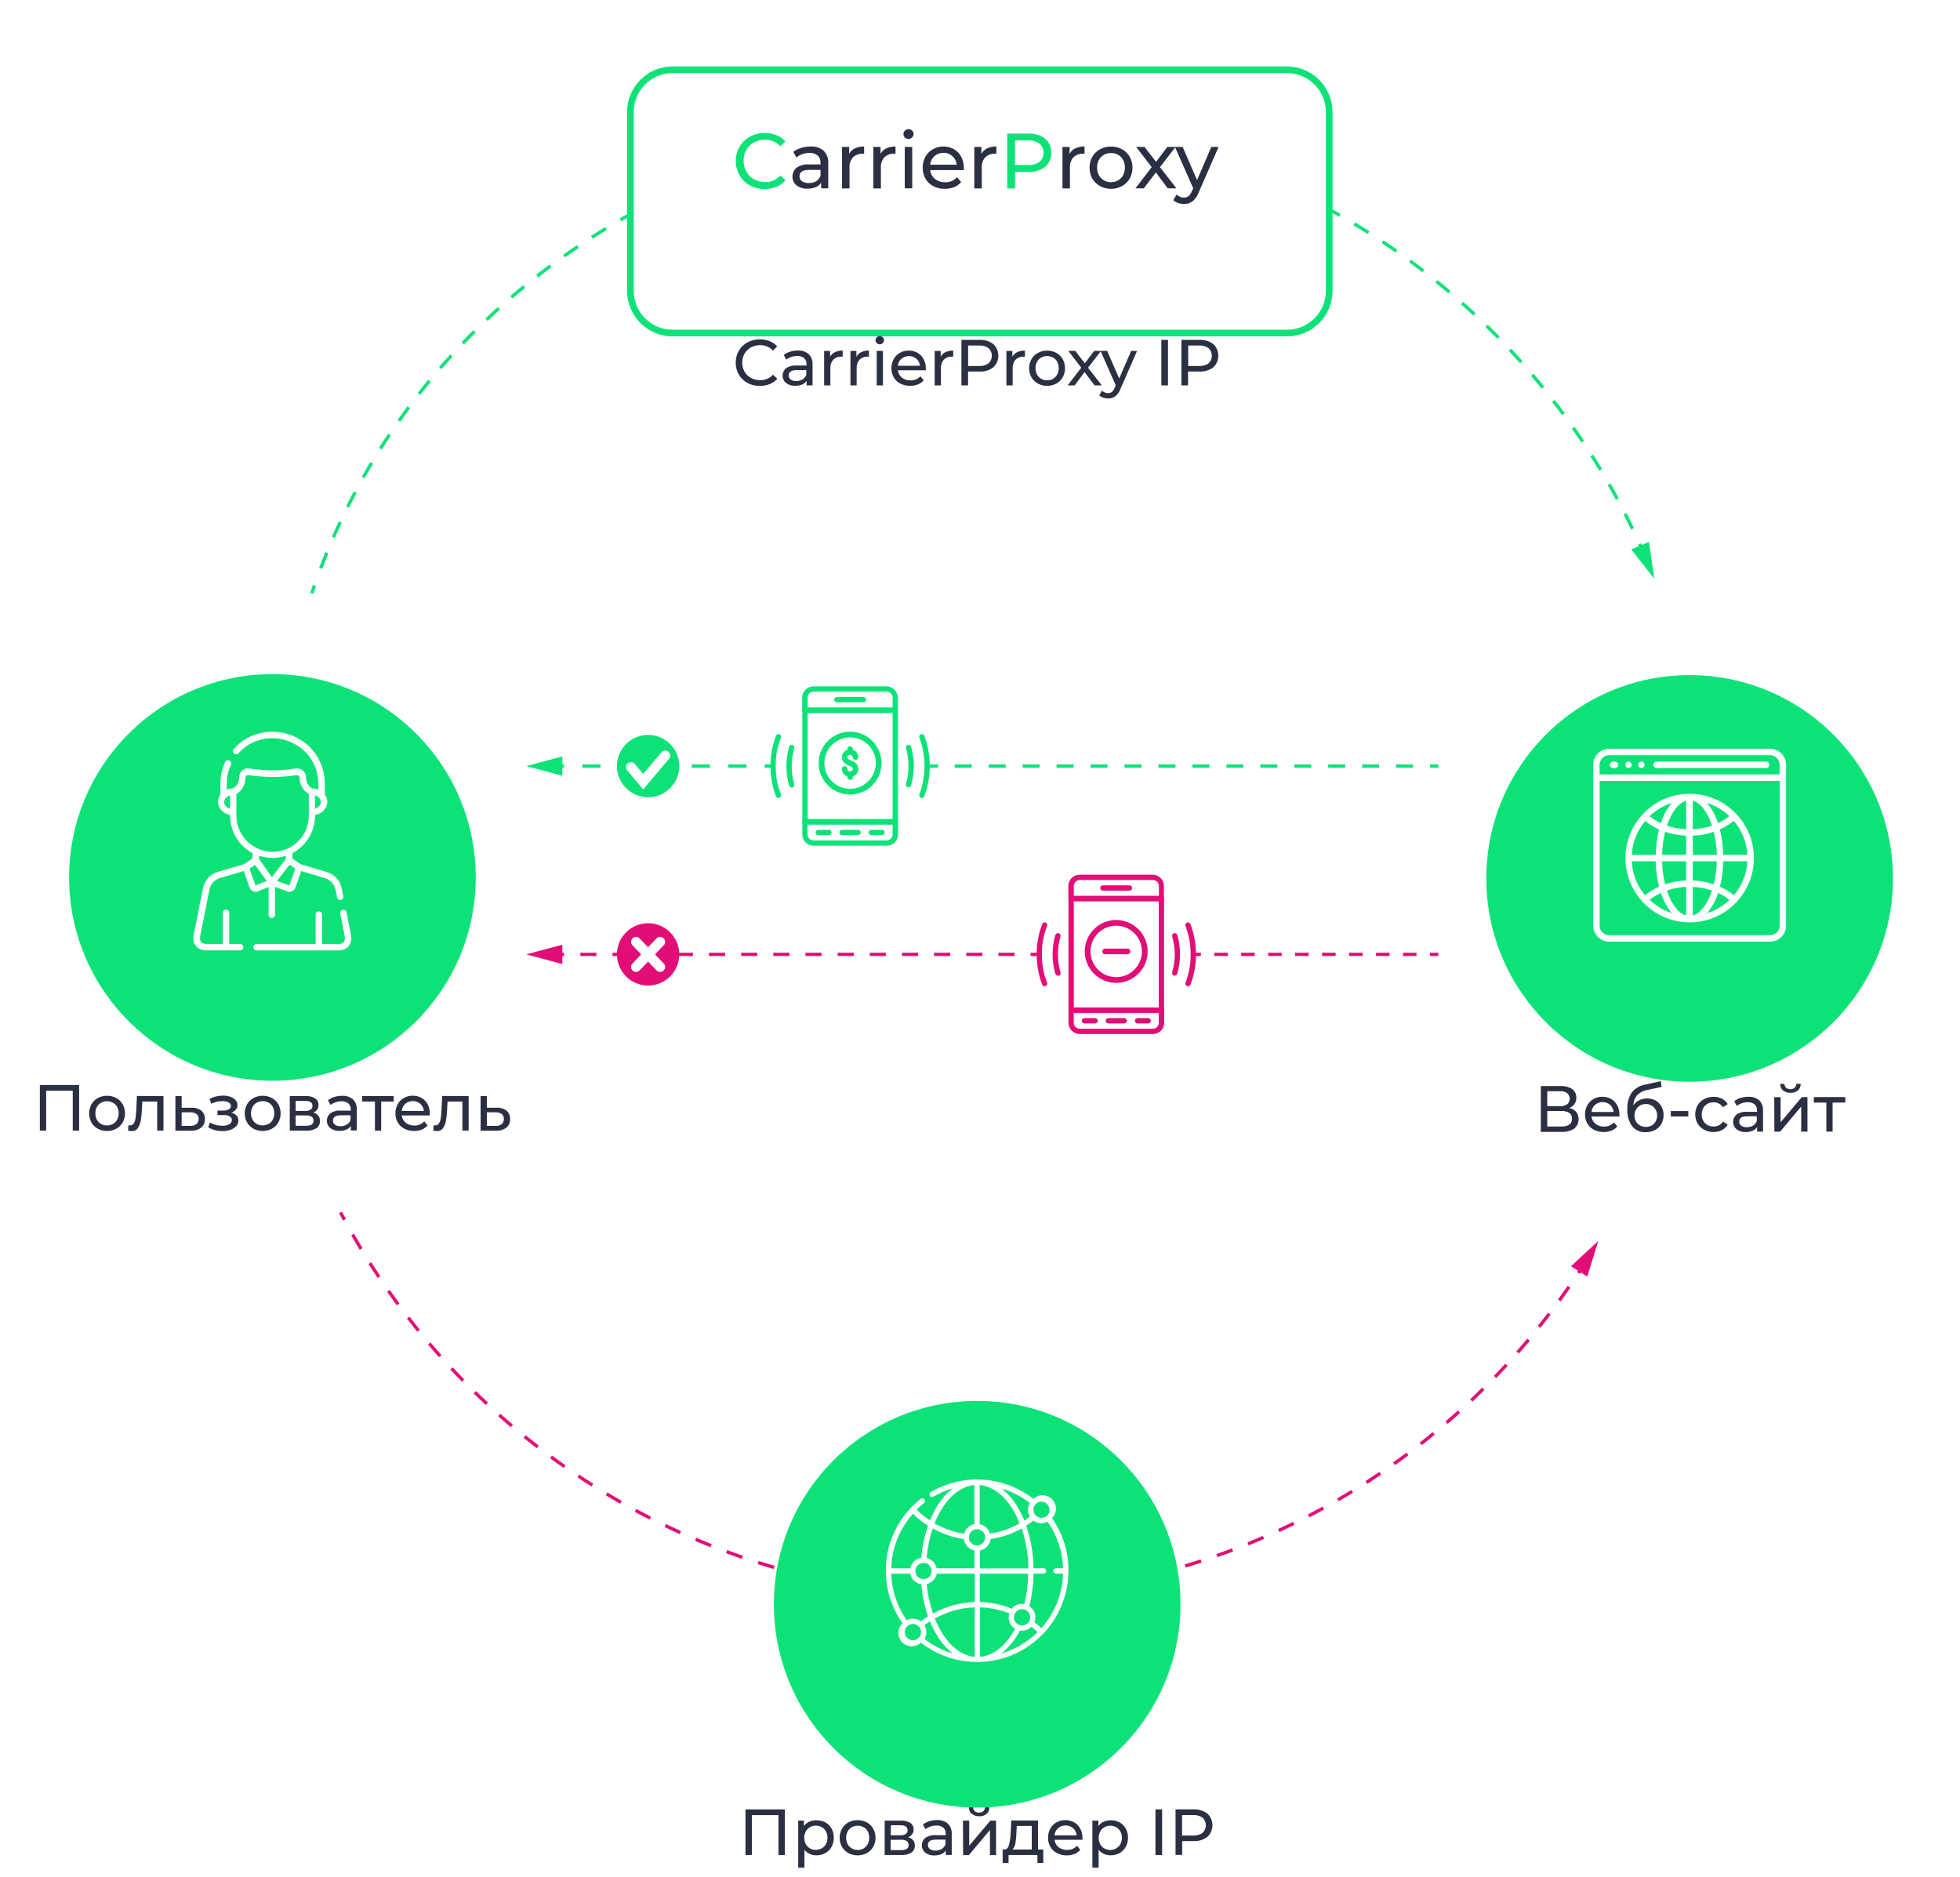 <?xml version="1.0" encoding="UTF-8"?> <svg xmlns="http://www.w3.org/2000/svg" width="590" height="565" viewBox="0 0 590 565" fill="none"> <path d="M476.48 381.08L475.12 383.17" stroke="#E20D77" stroke-miterlimit="10"></path> <path d="M472.3 387.33C468.967 392.15 465.437 396.817 461.71 401.33" stroke="#E20D77" stroke-miterlimit="10" stroke-dasharray="5.02 5.02 5.02 5.02"></path> <path d="M460.11 403.28C437.532 430.166 408.759 451.163 376.267 464.463C343.776 477.763 308.539 482.969 273.589 479.631C238.64 476.294 205.025 464.514 175.638 445.305C146.25 426.096 121.971 400.033 104.89 369.36" stroke="#E20D77" stroke-miterlimit="10" stroke-dasharray="5.02 5.02 5.02 5.02 5.02 5.02"></path> <path d="M103.68 367.15C103.28 366.417 102.887 365.684 102.5 364.95" stroke="#E20D77" stroke-miterlimit="10"></path> <path d="M472.88 381.15L481.12 373.53L477.79 384.25L472.88 381.15Z" fill="#E20D77"></path> <path d="M494.57 166C494.237 165.24 493.904 164.48 493.57 163.72" stroke="#0DE278" stroke-miterlimit="10"></path> <path d="M491.42 159.17C488.86 153.837 486.093 148.643 483.12 143.59" stroke="#0DE278" stroke-miterlimit="10" stroke-dasharray="5.04 5.04 5.04 5.04"></path> <path d="M481.83 141.42C460.279 105.652 428.866 76.861 391.36 58.503C353.854 40.144 311.847 32.997 270.38 37.92C216 44.42 153.56 75 115.95 132.8C107.604 145.646 100.75 159.401 95.519 173.8" stroke="#0DE278" stroke-miterlimit="10" stroke-dasharray="5.04 5.04 5.04 5.04 5.04 5.04"></path> <path d="M94.66 176.22C94.386 177 94.113 177.79 93.84 178.59" stroke="#0DE278" stroke-miterlimit="10"></path> <path d="M496.38 163.09L497.98 174.2L491.04 165.38L496.38 163.09Z" fill="#0DE278"></path> <g filter="url(#filter0_d)"> <path d="M508.61 315.61C542.41 315.61 569.81 288.21 569.81 254.41C569.81 220.61 542.41 193.21 508.61 193.21C474.81 193.21 447.41 220.61 447.41 254.41C447.41 288.21 474.81 315.61 508.61 315.61Z" fill="#0DE278"></path> </g> <g filter="url(#filter1_d)"> <path d="M294.15 534.08C327.95 534.08 355.35 506.68 355.35 472.88C355.35 439.08 327.95 411.68 294.15 411.68C260.35 411.68 232.95 439.08 232.95 472.88C232.95 506.68 260.35 534.08 294.15 534.08Z" fill="#0DE278"></path> </g> <g filter="url(#filter2_d)"> <path d="M82.01 315.31C115.809 315.31 143.21 287.91 143.21 254.11C143.21 220.31 115.809 192.91 82.01 192.91C48.21 192.91 20.81 220.31 20.81 254.11C20.81 287.91 48.21 315.31 82.01 315.31Z" fill="#0DE278"></path> </g> <path d="M316.62 457C317.392 456.265 317.84 455.254 317.866 454.189C317.893 453.123 317.495 452.091 316.76 451.32C316.025 450.548 315.014 450.099 313.949 450.073C312.884 450.047 311.852 450.445 311.08 451.18C306.716 447.762 301.421 445.742 295.889 445.385C290.358 445.028 284.847 446.351 280.08 449.18C279.927 449.301 279.823 449.475 279.787 449.667C279.752 449.86 279.787 450.059 279.887 450.228C279.988 450.396 280.145 450.522 280.331 450.583C280.518 450.645 280.72 450.636 280.9 450.56C282.748 449.46 284.727 448.596 286.79 447.99C285.197 449.247 283.813 450.749 282.69 452.44C281.594 454.072 280.673 455.815 279.94 457.64C278.503 456.695 277.163 455.609 275.94 454.4C276.645 453.691 277.389 453.023 278.17 452.4C278.323 452.262 278.417 452.071 278.435 451.867C278.452 451.662 278.391 451.458 278.264 451.297C278.137 451.135 277.953 451.028 277.75 450.997C277.547 450.966 277.34 451.013 277.17 451.13C273.95 453.662 271.331 456.875 269.5 460.54C267.3 464.982 266.341 469.936 266.722 474.878C267.104 479.82 268.814 484.568 271.67 488.62C271.288 488.983 270.981 489.419 270.767 489.901C270.553 490.383 270.437 490.903 270.424 491.431C270.411 491.958 270.502 492.483 270.692 492.975C270.881 493.467 271.166 493.917 271.53 494.3C271.894 494.682 272.329 494.988 272.812 495.202C273.294 495.416 273.814 495.533 274.341 495.546C274.868 495.559 275.393 495.468 275.886 495.278C276.378 495.088 276.828 494.803 277.21 494.44C281.271 497.612 286.141 499.58 291.266 500.118C296.391 500.657 301.564 499.744 306.195 497.486C310.827 495.227 314.73 491.712 317.461 487.342C320.192 482.972 321.64 477.923 321.64 472.77C321.663 467.095 319.915 461.554 316.64 456.92L316.62 457ZM317.81 473.66H320C319.831 479.744 317.506 485.57 313.44 490.1C312.79 489.45 312.1 488.84 311.39 488.27C311.729 487.408 311.759 486.456 311.474 485.575C311.19 484.695 310.609 483.94 309.83 483.44C310.64 480.241 311.073 476.959 311.12 473.66H314.21C314.408 473.637 314.591 473.543 314.724 473.395C314.857 473.246 314.93 473.054 314.93 472.855C314.93 472.655 314.857 472.463 314.724 472.314C314.591 472.166 314.408 472.072 314.21 472.05H311.11C311.059 467.686 310.313 463.358 308.9 459.23C309.64 458.756 310.357 458.25 311.05 457.71C311.66 458.166 312.388 458.439 313.148 458.495C313.908 458.552 314.669 458.39 315.34 458.03C318.228 462.14 319.845 467.008 319.99 472.03H317.77C317.572 472.052 317.389 472.146 317.256 472.294C317.123 472.443 317.05 472.635 317.05 472.835C317.05 473.034 317.123 473.226 317.256 473.375C317.389 473.523 317.572 473.617 317.77 473.64L317.81 473.66ZM277.22 488C276.61 487.543 275.882 487.27 275.122 487.214C274.362 487.157 273.601 487.319 272.93 487.68C270.042 483.569 268.425 478.701 268.28 473.68H274C274.165 474.489 274.573 475.23 275.17 475.802C275.767 476.374 276.524 476.75 277.34 476.88C277.608 480.16 278.28 483.394 279.34 486.51C278.62 486.976 277.913 487.473 277.22 488ZM290.13 463.24C290.238 464.079 290.605 464.864 291.181 465.484C291.756 466.104 292.511 466.529 293.34 466.7V472.05H281.93C281.775 471.299 281.411 470.608 280.88 470.056C280.35 469.504 279.673 469.114 278.93 468.93C279.193 465.914 279.81 462.94 280.77 460.07C283.67 461.695 286.842 462.779 290.13 463.27V463.24ZM307.62 482.77C307.031 482.767 306.448 482.895 305.914 483.144C305.38 483.393 304.907 483.757 304.53 484.21C301.484 482.97 298.238 482.293 294.95 482.21V473.68H309.52C309.472 476.771 309.073 479.848 308.33 482.85C308.096 482.808 307.858 482.788 307.62 482.79V482.77ZM295 472.07V466.72C295.829 466.549 296.584 466.124 297.159 465.504C297.735 464.884 298.102 464.099 298.21 463.26C301.497 462.781 304.669 461.706 307.57 460.09C308.851 463.963 309.525 468.01 309.57 472.09H295V472.07ZM298 461.65C297.797 460.934 297.402 460.288 296.857 459.782C296.312 459.276 295.639 458.929 294.91 458.78V447C298.64 447.33 302.15 449.92 304.91 454.39C305.689 455.712 306.358 457.097 306.91 458.53C304.156 460.1 301.135 461.148 298 461.62V461.65ZM294.1 460.31C294.583 460.31 295.054 460.453 295.456 460.721C295.857 460.989 296.17 461.37 296.354 461.816C296.539 462.262 296.587 462.752 296.493 463.226C296.399 463.699 296.167 464.134 295.825 464.475C295.484 464.816 295.049 465.049 294.576 465.143C294.103 465.237 293.612 465.188 293.166 465.004C292.72 464.819 292.339 464.506 292.071 464.105C291.803 463.704 291.66 463.232 291.66 462.75C291.66 462.425 291.725 462.103 291.85 461.804C291.976 461.505 292.16 461.234 292.392 461.006C292.624 460.779 292.899 460.6 293.201 460.481C293.503 460.361 293.825 460.303 294.15 460.31H294.1ZM278 470.44C278.483 470.44 278.954 470.583 279.356 470.851C279.757 471.119 280.07 471.5 280.254 471.946C280.439 472.392 280.487 472.882 280.393 473.356C280.299 473.829 280.067 474.264 279.725 474.605C279.384 474.946 278.949 475.178 278.476 475.273C278.003 475.367 277.512 475.318 277.066 475.134C276.62 474.949 276.239 474.636 275.971 474.235C275.703 473.834 275.56 473.362 275.56 472.88C275.56 472.232 275.817 471.612 276.275 471.154C276.732 470.697 277.353 470.44 278 470.44ZM279 476.81C279.743 476.625 280.42 476.235 280.95 475.683C281.481 475.131 281.845 474.44 282 473.69H293.42V482.22C289.017 482.353 284.71 483.539 280.86 485.68C279.872 482.809 279.228 479.832 278.94 476.81H279ZM293.4 483.81V498.72C289.98 498.41 286.7 496.18 284.1 492.34C283.019 490.726 282.117 488.999 281.41 487.19C285.057 485.121 289.15 483.965 293.34 483.82L293.4 483.81ZM295.01 483.81C298.028 483.897 301.007 484.516 303.81 485.64C303.537 486.497 303.562 487.421 303.879 488.263C304.197 489.105 304.789 489.816 305.56 490.28C302.81 495.34 299.03 498.36 295.01 498.72V483.81ZM305.24 486.81C305.24 486.327 305.383 485.855 305.651 485.454C305.919 485.053 306.3 484.74 306.746 484.555C307.192 484.371 307.683 484.322 308.156 484.416C308.629 484.511 309.064 484.743 309.405 485.084C309.747 485.425 309.979 485.86 310.073 486.334C310.167 486.807 310.119 487.297 309.934 487.743C309.75 488.189 309.437 488.57 309.036 488.838C308.634 489.106 308.163 489.25 307.68 489.25C307.358 489.256 307.038 489.199 306.738 489.081C306.438 488.963 306.164 488.787 305.933 488.563C305.701 488.339 305.517 488.072 305.389 487.776C305.262 487.48 305.194 487.162 305.19 486.84L305.24 486.81ZM315.97 454.44C315.97 454.922 315.827 455.394 315.559 455.795C315.291 456.196 314.91 456.509 314.464 456.694C314.018 456.878 313.527 456.927 313.054 456.833C312.581 456.739 312.146 456.506 311.805 456.165C311.463 455.824 311.231 455.389 311.137 454.916C311.043 454.442 311.091 453.952 311.276 453.506C311.46 453.06 311.773 452.679 312.174 452.411C312.576 452.143 313.047 452 313.53 452C314.174 452.013 314.786 452.28 315.234 452.742C315.681 453.205 315.928 453.826 315.92 454.47L315.97 454.44ZM310 452.4C309.624 453.023 309.426 453.737 309.426 454.465C309.426 455.192 309.624 455.906 310 456.53C309.467 456.943 308.917 457.336 308.35 457.71C307.773 456.281 307.084 454.9 306.29 453.58C305.056 451.466 303.446 449.595 301.54 448.06C304.604 448.972 307.472 450.443 310 452.4ZM284 453.4C286.61 449.56 289.89 447.32 293.3 447.02V458.78C292.572 458.929 291.898 459.276 291.353 459.782C290.808 460.288 290.413 460.934 290.21 461.65C287.078 461.171 284.061 460.12 281.31 458.55C282.018 456.744 282.92 455.02 284 453.41V453.4ZM274.8 455.62C276.182 456.983 277.704 458.196 279.34 459.24C278.28 462.355 277.608 465.589 277.34 468.87C276.524 469 275.767 469.376 275.17 469.947C274.573 470.519 274.165 471.26 274 472.07H268.28C268.451 465.986 270.776 460.16 274.84 455.63L274.8 455.62ZM274.8 493.71C274.317 493.71 273.846 493.566 273.444 493.298C273.043 493.03 272.73 492.649 272.546 492.203C272.361 491.757 272.313 491.267 272.407 490.794C272.501 490.32 272.733 489.885 273.075 489.544C273.416 489.203 273.851 488.971 274.324 488.876C274.797 488.782 275.288 488.831 275.734 489.015C276.18 489.2 276.561 489.513 276.829 489.914C277.097 490.315 277.24 490.787 277.24 491.27C277.243 491.59 277.182 491.908 277.062 492.205C276.942 492.502 276.764 492.772 276.54 493.001C276.315 493.229 276.047 493.411 275.752 493.536C275.457 493.661 275.14 493.727 274.82 493.73L274.8 493.71ZM278.28 493.33C278.654 492.707 278.851 491.995 278.851 491.27C278.851 490.544 278.654 489.832 278.28 489.21C278.813 488.796 279.363 488.403 279.93 488.03C280.662 489.858 281.584 491.604 282.68 493.24C283.801 494.926 285.181 496.425 286.77 497.68C283.695 496.768 280.816 495.293 278.28 493.33V493.33ZM307.01 490.83C307.646 490.927 308.296 490.87 308.906 490.663C309.515 490.456 310.065 490.105 310.51 489.64C311.14 490.15 311.74 490.7 312.32 491.27C309.287 494.282 305.551 496.492 301.45 497.7C303.764 495.835 305.656 493.5 307 490.85L307.01 490.83Z" fill="white"></path> <g filter="url(#filter3_d)"> <path d="M387.4 11H202.48C195.455 11 189.76 16.695 189.76 23.72V77.53C189.76 84.555 195.455 90.25 202.48 90.25H387.4C394.425 90.25 400.12 84.555 400.12 77.53V23.72C400.12 16.695 394.425 11 387.4 11Z" fill="white"></path> <path d="M387.4 11H202.48C195.455 11 189.76 16.695 189.76 23.72V77.53C189.76 84.555 195.455 90.25 202.48 90.25H387.4C394.425 90.25 400.12 84.555 400.12 77.53V23.72C400.12 16.695 394.425 11 387.4 11Z" stroke="#0DE278" stroke-width="2" stroke-miterlimit="10"></path> </g> <path d="M532.81 225.37H484.42C483.136 225.37 481.905 225.88 480.998 226.788C480.09 227.695 479.58 228.926 479.58 230.21V278.6C479.58 279.884 480.09 281.115 480.998 282.023C481.905 282.93 483.136 283.44 484.42 283.44H532.81C533.446 283.44 534.075 283.315 534.662 283.072C535.249 282.828 535.783 282.472 536.233 282.023C536.682 281.573 537.038 281.04 537.282 280.452C537.525 279.865 537.65 279.236 537.65 278.6V230.21C537.65 229.575 537.525 228.945 537.282 228.358C537.038 227.771 536.682 227.237 536.233 226.788C535.783 226.338 535.249 225.982 534.662 225.739C534.075 225.495 533.446 225.37 532.81 225.37ZM535.71 278.6C535.71 279.369 535.405 280.107 534.861 280.651C534.317 281.195 533.579 281.5 532.81 281.5H484.42C483.651 281.5 482.913 281.195 482.369 280.651C481.826 280.107 481.52 279.369 481.52 278.6V235.05H535.72V278.6H535.71ZM535.71 233.11H481.51V230.21C481.51 229.441 481.816 228.703 482.359 228.16C482.903 227.616 483.641 227.31 484.41 227.31H532.8C533.569 227.31 534.307 227.616 534.851 228.16C535.395 228.703 535.7 229.441 535.7 230.21V233.11H535.71Z" fill="white"></path> <path d="M486.35 229.25H485.35C485.133 229.304 484.942 229.429 484.804 229.605C484.667 229.781 484.593 229.997 484.593 230.22C484.593 230.443 484.667 230.659 484.804 230.835C484.942 231.011 485.133 231.136 485.35 231.19H486.35C486.566 231.136 486.758 231.011 486.895 230.835C487.032 230.659 487.107 230.443 487.107 230.22C487.107 229.997 487.032 229.781 486.895 229.605C486.758 229.429 486.566 229.304 486.35 229.25Z" fill="white"></path> <path d="M490.59 229.32C490.474 229.267 490.348 229.239 490.22 229.239C490.093 229.239 489.966 229.267 489.85 229.32C489.733 229.368 489.625 229.436 489.53 229.52C489.356 229.705 489.259 229.95 489.259 230.205C489.259 230.459 489.356 230.704 489.53 230.89C489.625 230.974 489.733 231.042 489.85 231.09C489.967 231.142 490.093 231.168 490.22 231.168C490.348 231.168 490.474 231.142 490.59 231.09C490.707 231.042 490.816 230.974 490.91 230.89C491.085 230.704 491.182 230.459 491.182 230.205C491.182 229.95 491.085 229.705 490.91 229.52C490.816 229.436 490.707 229.368 490.59 229.32V229.32Z" fill="white"></path> <path d="M494.47 229.31C494.292 229.24 494.098 229.222 493.91 229.259C493.722 229.297 493.548 229.387 493.41 229.52C493.326 229.614 493.259 229.723 493.21 229.84C493.159 229.956 493.132 230.082 493.132 230.21C493.132 230.337 493.159 230.463 493.21 230.58C493.259 230.697 493.326 230.805 493.41 230.9C493.596 231.074 493.841 231.171 494.095 231.171C494.35 231.171 494.595 231.074 494.78 230.9C494.865 230.805 494.932 230.697 494.98 230.58C495.036 230.465 495.063 230.338 495.06 230.21C495.058 230.019 495.001 229.833 494.897 229.674C494.792 229.514 494.644 229.388 494.47 229.31V229.31Z" fill="white"></path> <path d="M531.84 229.25H498.94C498.793 229.213 498.639 229.21 498.49 229.241C498.342 229.273 498.202 229.338 498.082 229.431C497.962 229.525 497.865 229.644 497.799 229.781C497.732 229.918 497.697 230.068 497.697 230.22C497.697 230.372 497.732 230.522 497.799 230.658C497.865 230.795 497.962 230.915 498.082 231.008C498.202 231.102 498.342 231.167 498.49 231.198C498.639 231.23 498.793 231.227 498.94 231.19H531.85C532.067 231.136 532.258 231.011 532.396 230.835C532.533 230.659 532.607 230.443 532.607 230.22C532.607 229.997 532.533 229.78 532.396 229.605C532.258 229.429 532.067 229.304 531.85 229.25H531.84Z" fill="white"></path> <path d="M494.44 271.46L494.58 271.57C496.382 273.487 498.558 275.015 500.972 276.059C503.387 277.103 505.99 277.641 508.62 277.641C511.251 277.641 513.854 277.103 516.269 276.059C518.683 275.015 520.859 273.487 522.66 271.57L522.8 271.47L522.88 271.33C526.155 267.777 527.973 263.122 527.973 258.29C527.973 253.458 526.155 248.803 522.88 245.25V245.25L522.8 245.11L522.66 245C520.859 243.085 518.684 241.559 516.27 240.516C513.857 239.473 511.255 238.935 508.625 238.935C505.996 238.935 503.394 239.473 500.981 240.516C498.567 241.559 496.392 243.085 494.59 245L494.45 245.11L494.37 245.25C491.095 248.803 489.277 253.458 489.277 258.29C489.277 263.122 491.095 267.777 494.37 271.33L494.44 271.46ZM513.89 274.87C515.38 273.073 516.501 271.001 517.19 268.77V268.77C518.406 269.339 519.554 270.043 520.61 270.87C518.703 272.699 516.406 274.071 513.89 274.88V274.87ZM521.94 269.47C520.651 268.437 519.237 267.57 517.73 266.89C518.349 264.386 518.684 261.82 518.73 259.24H526C525.795 263.001 524.37 266.592 521.94 269.47ZM525.94 257.31H518.71C518.664 254.731 518.329 252.165 517.71 249.66C519.217 248.981 520.631 248.114 521.92 247.08C524.357 249.956 525.79 253.547 526 257.31H525.94ZM520.56 245.68C519.504 246.508 518.356 247.212 517.14 247.78C516.451 245.55 515.33 243.477 513.84 241.68C516.372 242.48 518.688 243.848 520.61 245.68H520.56ZM509.56 241C511.93 241.62 514.03 244.47 515.35 248.51C513.483 249.153 511.533 249.524 509.56 249.61V241ZM509.56 251.55C511.715 251.471 513.847 251.08 515.89 250.39C516.44 252.661 516.745 254.985 516.8 257.32H509.57L509.56 251.55ZM509.56 259.25H516.79C516.735 261.586 516.43 263.909 515.88 266.18C513.837 265.491 511.705 265.1 509.55 265.02L509.56 259.25ZM509.56 266.95C511.533 267.037 513.483 267.407 515.35 268.05C514.03 272.05 511.93 274.94 509.56 275.56V266.95ZM496.56 270.87C497.617 270.043 498.765 269.339 499.98 268.77V268.77C500.669 271.001 501.791 273.073 503.28 274.87C500.789 274.058 498.512 272.694 496.62 270.88L496.56 270.87ZM507.56 275.56C505.19 274.94 503.09 272.09 501.77 268.05C503.638 267.407 505.588 267.037 507.56 266.95V275.56ZM507.56 265.01C505.406 265.09 503.274 265.481 501.23 266.17C500.681 263.899 500.376 261.576 500.32 259.24H507.55L507.56 265.01ZM507.56 257.31H500.33C500.386 254.974 500.691 252.651 501.24 250.38C503.283 251.07 505.416 251.461 507.57 251.54L507.56 257.31ZM507.56 240.99V249.6C505.588 249.514 503.638 249.143 501.77 248.5C503.18 244.47 505.27 241.62 507.65 241L507.56 240.99ZM503.25 241.68C501.761 243.477 500.639 245.55 499.95 247.78V247.78C498.735 247.212 497.587 246.508 496.53 245.68C498.461 243.845 500.788 242.476 503.33 241.68H503.25ZM495.2 247.09C496.49 248.124 497.904 248.991 499.41 249.67C498.792 252.175 498.457 254.741 498.41 257.32H491.18C491.397 253.555 492.836 249.963 495.28 247.09H495.2ZM498.39 259.25C498.437 261.83 498.772 264.396 499.39 266.9C497.884 267.58 496.47 268.447 495.18 269.48C492.774 266.597 491.371 263.011 491.18 259.26H498.41L498.39 259.25Z" fill="white"></path> <path d="M105.67 281.52L104.25 274.38C104.152 274.185 103.992 274.027 103.795 273.932C103.598 273.836 103.375 273.808 103.161 273.851C102.946 273.894 102.752 274.006 102.607 274.17C102.463 274.335 102.376 274.542 102.36 274.76L103.78 281.87C103.899 282.472 103.777 283.097 103.44 283.61C102.69 284.48 101.07 284.03 96.94 284.15V275.06C96.883 274.848 96.757 274.661 96.583 274.528C96.408 274.395 96.195 274.322 95.975 274.322C95.756 274.322 95.543 274.395 95.368 274.528C95.194 274.661 95.068 274.848 95.01 275.06V284.15H77C76.789 284.208 76.602 284.333 76.468 284.508C76.335 284.682 76.263 284.896 76.263 285.115C76.263 285.335 76.335 285.548 76.468 285.722C76.602 285.897 76.789 286.022 77 286.08H101.77C102.347 286.12 102.926 286.033 103.466 285.824C104.005 285.615 104.491 285.289 104.89 284.87C105.253 284.4 105.51 283.858 105.645 283.28C105.779 282.702 105.788 282.102 105.67 281.52V281.52Z" fill="white"></path> <path d="M103.37 270C102.86 268.07 103.04 265.57 100.54 263.61C99.11 262.5 98.67 262.61 90.54 260.16L88 258.41V256.81C90.067 255.728 91.798 254.102 93.006 252.106C94.213 250.11 94.851 247.822 94.85 245.49V245.31C98.01 244.73 99.55 241.55 97.79 239.17C97.79 239.17 97.84 235.59 97.68 234.1C96.06 220.47 78.93 215.48 70.23 225.61C70.135 225.807 70.107 226.029 70.151 226.244C70.195 226.458 70.308 226.652 70.472 226.796C70.637 226.94 70.844 227.027 71.062 227.042C71.28 227.057 71.497 227 71.68 226.88C78.85 218.6 92.49 221.88 95.36 232.3V232.36C95.778 234.107 95.939 235.906 95.84 237.7C95.243 237.457 94.605 237.328 93.96 237.32C93.218 236.9 92.652 236.225 92.37 235.42C92.196 234.932 92.105 234.418 92.1 233.9C92.097 233.517 92.01 233.14 91.846 232.795C91.682 232.449 91.444 232.144 91.15 231.9C89.15 230.22 87.41 232.79 76.5 231.52L75.05 231.32C74.676 231.262 74.294 231.286 73.93 231.389C73.565 231.492 73.227 231.672 72.938 231.916C72.65 232.16 72.416 232.464 72.254 232.806C72.093 233.148 72.006 233.521 72 233.9C71.993 234.329 71.929 234.756 71.81 235.17C71.651 235.756 71.341 236.291 70.91 236.72C70.68 236.953 70.417 237.151 70.13 237.31C69.485 237.318 68.848 237.447 68.25 237.69C68.25 234.87 68.25 233.03 69.41 230.43C69.506 230.31 69.573 230.169 69.606 230.019C69.639 229.869 69.637 229.713 69.6 229.564C69.563 229.415 69.493 229.276 69.394 229.159C69.294 229.042 69.169 228.949 69.028 228.888C68.888 228.826 68.734 228.798 68.581 228.806C68.428 228.813 68.278 228.856 68.144 228.931C68.009 229.005 67.894 229.11 67.807 229.236C67.719 229.363 67.662 229.508 67.64 229.66C66.861 231.439 66.42 233.348 66.34 235.29C66.34 235.29 66.34 238.9 66.34 239.16C64.57 241.55 66.13 244.72 69.28 245.3C69.231 247.647 69.832 249.963 71.018 251.989C72.205 254.015 73.929 255.674 76 256.78V256.78V258.41L73.5 260.1L65.26 262.53C64.2 262.903 63.257 263.549 62.525 264.402C61.793 265.255 61.298 266.285 61.09 267.39C58.15 282.14 58.28 281.51 58.27 281.56C57.9 284.17 59.27 286.06 62.18 286.06H72.52C72.732 286.002 72.919 285.876 73.052 285.702C73.186 285.528 73.258 285.314 73.258 285.095C73.258 284.875 73.186 284.662 73.052 284.487C72.919 284.313 72.732 284.187 72.52 284.13H69V275.04C69.04 274.891 69.046 274.736 69.016 274.585C68.987 274.434 68.923 274.292 68.83 274.17C68.736 274.048 68.616 273.949 68.478 273.881C68.341 273.813 68.189 273.777 68.035 273.777C67.882 273.777 67.73 273.813 67.592 273.881C67.454 273.949 67.334 274.048 67.241 274.17C67.147 274.292 67.084 274.434 67.054 274.585C67.024 274.736 67.03 274.891 67.07 275.04V284.13H62.25C60.69 284.13 60.03 283.45 60.25 281.85C63.29 267 62.87 267 64.13 265.59C64.649 265.039 65.289 264.618 66 264.36L73.37 262.19C75.23 267.36 75.1 267.19 75.29 267.46C75.42 267.687 75.594 267.886 75.803 268.044C76.012 268.203 76.251 268.317 76.505 268.381C76.759 268.444 77.023 268.456 77.282 268.414C77.541 268.373 77.789 268.279 78.01 268.14L80.86 267V275.06C80.82 275.208 80.814 275.364 80.844 275.514C80.874 275.665 80.937 275.807 81.031 275.929C81.124 276.051 81.244 276.15 81.382 276.218C81.52 276.286 81.671 276.322 81.825 276.322C81.979 276.322 82.13 276.286 82.268 276.218C82.406 276.15 82.526 276.051 82.62 275.929C82.713 275.807 82.777 275.665 82.806 275.514C82.836 275.364 82.831 275.208 82.79 275.06V266.96C86.97 268.48 85.79 268.03 86.27 268.26C86.515 268.374 86.782 268.436 87.052 268.442C87.323 268.447 87.591 268.396 87.841 268.291C88.091 268.187 88.316 268.031 88.501 267.835C88.687 267.638 88.83 267.405 88.92 267.15L90.69 262.2C99.2 264.71 97 264.07 97.37 264.2C98.258 264.378 99.075 264.812 99.72 265.448C100.364 266.084 100.81 266.894 101 267.78L101.51 270.34C101.609 270.535 101.769 270.692 101.966 270.788C102.163 270.884 102.385 270.912 102.6 270.869C102.814 270.826 103.009 270.714 103.153 270.549C103.298 270.385 103.385 270.178 103.4 269.96L103.37 270ZM94.81 239.41C97.14 240.1 97.14 242.67 94.81 243.41V239.41ZM69.24 243.41C66.91 242.72 66.91 240.15 69.24 239.41V243.41ZM71.93 249.56C70.93 247.09 71.17 245.77 71.17 239C72.021 238.476 72.72 237.739 73.199 236.862C73.678 235.985 73.92 234.999 73.9 234C73.904 233.897 73.93 233.797 73.976 233.706C74.022 233.615 74.087 233.534 74.166 233.47C74.246 233.405 74.338 233.359 74.437 233.333C74.536 233.307 74.639 233.302 74.74 233.32H75.04C79.775 234.057 84.595 234.057 89.33 233.32C89.437 233.303 89.547 233.311 89.651 233.342C89.755 233.373 89.85 233.427 89.931 233.5C90.011 233.573 90.075 233.662 90.116 233.763C90.157 233.863 90.176 233.971 90.17 234.08C90.18 234.903 90.363 235.715 90.708 236.463C91.052 237.211 91.551 237.877 92.17 238.42C92.413 238.629 92.674 238.817 92.95 238.98C92.95 238.98 92.95 245.43 92.95 245.55C92.948 247.422 92.462 249.262 91.538 250.891C90.615 252.52 89.287 253.882 87.682 254.846C86.077 255.81 84.25 256.343 82.378 256.392C80.507 256.442 78.654 256.007 77 255.13V255.13C74.688 253.915 72.889 251.91 71.93 249.48V249.56ZM76.93 266.56C76.93 266.56 77 266.75 75.09 261.45L76.78 260.31L80.29 265.2C79.168 265.566 78.07 266 77 266.5L76.93 266.56ZM81.83 264.02L78 258.58V257.58C79.272 257.999 80.601 258.218 81.94 258.23V258.23C83.326 258.246 84.706 258.03 86.02 257.59V258.59L81.83 264.02ZM87.07 266.55C87.07 266.55 87.01 266.49 86.81 266.42L83.38 265.17L87.18 260.28L88.9 261.44L87.07 266.55Z" fill="white"></path> <path d="M230.16 56.88C228.609 56.902 227.078 56.53 225.71 55.8C224.43 55.095 223.363 54.059 222.62 52.8C221.86 51.485 221.47 49.989 221.49 48.47C221.467 46.958 221.858 45.467 222.62 44.16C223.361 42.889 224.441 41.85 225.74 41.16C227.095 40.396 228.625 39.997 230.18 40C231.386 39.985 232.582 40.21 233.7 40.66C234.746 41.072 235.678 41.727 236.42 42.57L234.9 44.05C234.317 43.407 233.603 42.896 232.806 42.551C232.009 42.206 231.148 42.036 230.28 42.05C229.124 42.032 227.984 42.315 226.97 42.87C226.002 43.402 225.199 44.191 224.65 45.15C224.097 46.132 223.814 47.243 223.83 48.37C223.815 49.507 224.098 50.627 224.65 51.62C225.195 52.618 226.009 53.443 227 54C228.014 54.556 229.154 54.838 230.31 54.82C231.178 54.834 232.039 54.662 232.835 54.317C233.632 53.972 234.346 53.462 234.93 52.82L236.45 54.3C235.7 55.148 234.761 55.809 233.71 56.23C232.582 56.681 231.375 56.902 230.16 56.88V56.88Z" fill="#0DE278"></path> <path d="M244 44.1C245.427 44 246.839 44.455 247.94 45.37C248.426 45.867 248.801 46.462 249.038 47.116C249.276 47.77 249.372 48.466 249.32 49.16V56.69H247.19V55C246.794 55.597 246.23 56.063 245.57 56.34C244.789 56.657 243.952 56.81 243.11 56.79C241.911 56.852 240.728 56.499 239.76 55.79C239.377 55.463 239.071 55.058 238.86 54.601C238.65 54.144 238.541 53.648 238.541 53.145C238.541 52.642 238.65 52.145 238.86 51.689C239.071 51.232 239.377 50.827 239.76 50.5C240.872 49.737 242.215 49.383 243.56 49.5H247V49.05C247.028 48.638 246.967 48.225 246.822 47.839C246.677 47.453 246.451 47.102 246.16 46.81C245.461 46.246 244.575 45.967 243.68 46.03C242.943 46.031 242.212 46.159 241.52 46.41C240.868 46.627 240.264 46.966 239.74 47.41L238.8 45.72C239.481 45.18 240.263 44.779 241.1 44.54C242.037 44.241 243.016 44.093 244 44.1V44.1ZM243.48 55.1C244.26 55.122 245.032 54.928 245.71 54.54C246.306 54.139 246.758 53.557 247 52.88V51.14H243.53C241.623 51.14 240.67 51.783 240.67 53.07C240.66 53.358 240.722 53.643 240.849 53.901C240.976 54.16 241.165 54.382 241.4 54.55C242.002 54.948 242.719 55.137 243.44 55.09L243.48 55.1Z" fill="#2B2F42"></path> <path d="M255.6 46.31C255.987 45.59 256.593 45.013 257.33 44.66C258.205 44.262 259.159 44.071 260.12 44.1V46.29H259.6C259.069 46.263 258.538 46.348 258.042 46.539C257.546 46.731 257.095 47.024 256.72 47.4C255.993 48.266 255.634 49.383 255.72 50.51V56.72H253.47V44.22H255.63L255.6 46.31Z" fill="#2B2F42"></path> <path d="M265.05 46.31C265.437 45.59 266.043 45.013 266.78 44.66C267.655 44.262 268.61 44.071 269.57 44.1V46.29H269.05C268.519 46.263 267.989 46.348 267.493 46.539C266.997 46.731 266.546 47.024 266.17 47.4C265.444 48.266 265.085 49.383 265.17 50.51V56.72H262.9V44.22H265.06L265.05 46.31Z" fill="#2B2F42"></path> <path d="M272.35 44.22H274.6V56.69H272.35V44.22ZM273.48 41.82C273.072 41.831 272.677 41.68 272.38 41.4C272.11 41.123 271.958 40.752 271.958 40.365C271.958 39.978 272.11 39.606 272.38 39.33C272.523 39.183 272.694 39.068 272.883 38.99C273.073 38.913 273.276 38.875 273.48 38.88C273.679 38.873 273.878 38.906 274.064 38.978C274.249 39.05 274.418 39.16 274.56 39.3C274.703 39.424 274.818 39.577 274.896 39.75C274.973 39.923 275.012 40.111 275.01 40.3C275.012 40.501 274.974 40.701 274.896 40.886C274.819 41.072 274.705 41.24 274.56 41.38C274.42 41.523 274.252 41.637 274.066 41.712C273.88 41.788 273.681 41.825 273.48 41.82V41.82Z" fill="#2B2F42"></path> <path d="M290.13 50.52C290.142 50.747 290.142 50.974 290.13 51.2H280C280.111 52.24 280.624 53.194 281.43 53.86C282.306 54.539 283.391 54.893 284.5 54.86C285.172 54.886 285.842 54.765 286.462 54.504C287.083 54.243 287.638 53.849 288.09 53.35L289.33 54.81C288.759 55.477 288.035 55.995 287.22 56.32C286.334 56.677 285.385 56.854 284.43 56.84C283.219 56.863 282.02 56.589 280.94 56.04C279.951 55.519 279.129 54.728 278.57 53.76C278.015 52.754 277.732 51.62 277.75 50.47C277.734 49.33 278.01 48.205 278.55 47.2C279.07 46.255 279.842 45.473 280.78 44.94C281.759 44.377 282.871 44.087 284 44.1C285.108 44.08 286.201 44.363 287.16 44.92C288.09 45.446 288.848 46.231 289.34 47.18C289.882 48.208 290.154 49.358 290.13 50.52V50.52ZM284 46C282.999 45.974 282.025 46.332 281.28 47C280.548 47.671 280.091 48.591 280 49.58H288C287.898 48.585 287.427 47.665 286.68 47C285.951 46.33 284.989 45.971 284 46V46Z" fill="#2B2F42"></path> <path d="M295.41 46.31C295.797 45.59 296.403 45.013 297.14 44.66C298.015 44.262 298.97 44.071 299.93 44.1V46.29H299.41C298.879 46.263 298.349 46.348 297.853 46.539C297.356 46.731 296.906 47.024 296.53 47.4C295.804 48.266 295.445 49.383 295.53 50.51V56.72H293.28V44.22H295.44L295.41 46.31Z" fill="#2B2F42"></path> <path d="M309.6 40.22C311.396 40.121 313.168 40.663 314.6 41.75C315.214 42.268 315.7 42.922 316.019 43.659C316.339 44.396 316.483 45.198 316.44 46C316.478 46.795 316.332 47.588 316.015 48.318C315.698 49.048 315.217 49.695 314.61 50.21C313.178 51.297 311.406 51.839 309.61 51.74H305.55V56.74H303.2V40.22H309.6ZM309.53 49.65C310.737 49.733 311.937 49.401 312.93 48.71C313.319 48.377 313.626 47.96 313.829 47.49C314.031 47.021 314.124 46.511 314.1 46C314.133 45.485 314.044 44.97 313.841 44.495C313.638 44.021 313.326 43.602 312.93 43.27C311.948 42.551 310.745 42.197 309.53 42.27H305.53V49.66L309.53 49.65Z" fill="#0DE278"></path> <path d="M321.95 46.31C322.337 45.59 322.943 45.013 323.68 44.66C324.555 44.262 325.51 44.071 326.47 44.1V46.29H325.95C325.419 46.263 324.889 46.348 324.393 46.539C323.896 46.731 323.446 47.024 323.07 47.4C322.344 48.266 321.985 49.383 322.07 50.51V56.72H319.82V44.22H321.98L321.95 46.31Z" fill="#2B2F42"></path> <path d="M334.45 56.83C333.287 56.849 332.14 56.567 331.12 56.01C330.156 55.481 329.354 54.7 328.8 53.75C328.244 52.743 327.962 51.609 327.98 50.46C327.959 49.317 328.242 48.188 328.8 47.19C329.345 46.234 330.149 45.45 331.12 44.93C332.14 44.373 333.287 44.091 334.45 44.11C335.606 44.088 336.747 44.371 337.76 44.93C338.728 45.446 339.526 46.231 340.06 47.19C340.63 48.184 340.921 49.314 340.9 50.46C340.918 51.612 340.628 52.748 340.06 53.75C339.518 54.702 338.721 55.485 337.76 56.01C336.747 56.569 335.606 56.852 334.45 56.83V56.83ZM334.45 54.83C335.195 54.843 335.93 54.656 336.58 54.29C337.212 53.92 337.731 53.384 338.08 52.74C338.449 52.027 338.634 51.233 338.62 50.43C338.635 49.637 338.45 48.852 338.08 48.15C337.741 47.499 337.219 46.96 336.58 46.6C335.93 46.234 335.195 46.047 334.45 46.06C333.695 46.048 332.95 46.234 332.29 46.6C331.657 46.97 331.138 47.506 330.79 48.15C330.42 48.852 330.234 49.637 330.25 50.43C330.235 51.233 330.42 52.027 330.79 52.74C331.146 53.378 331.663 53.912 332.29 54.29C332.948 54.663 333.693 54.856 334.45 54.85V54.83Z" fill="#2B2F42"></path> <path d="M351.52 56.69L347.93 51.91L344.3 56.69H341.79L346.69 50.31L342 44.22H344.51L348 48.71L351.4 44.22H353.86L349.17 50.31L354.12 56.69H351.52Z" fill="#2B2F42"></path> <path d="M366.82 44.22L360.82 57.94C360.448 58.987 359.798 59.914 358.94 60.62C358.195 61.153 357.296 61.427 356.38 61.4C355.774 61.399 355.172 61.294 354.6 61.09C354.07 60.922 353.587 60.631 353.19 60.24L354.19 58.55C354.483 58.843 354.83 59.076 355.213 59.234C355.596 59.392 356.006 59.472 356.42 59.47C356.913 59.488 357.396 59.328 357.78 59.02C358.235 58.62 358.579 58.111 358.78 57.54L359.18 56.67L353.69 44.22H356L360.34 54.22L364.63 44.22H366.82Z" fill="#2B2F42"></path> <path d="M232.69 230.59H230.19" stroke="#0DE278" stroke-miterlimit="10"></path> <path d="M224.7 230.59H205.48" stroke="#0DE278" stroke-miterlimit="10" stroke-dasharray="5.49 5.49 5.49 5.49"></path> <path d="M202.74 230.59H172.54" stroke="#0DE278" stroke-miterlimit="10" stroke-dasharray="5.49 5.49 5.49 5.49 5.49 5.49"></path> <path d="M169.79 230.59H167.29" stroke="#0DE278" stroke-miterlimit="10"></path> <path d="M169.27 227.68L158.43 230.59L169.27 233.5V227.68Z" fill="#0DE278"></path> <path d="M432.96 230.59H430.46" stroke="#0DE278" stroke-miterlimit="10"></path> <path d="M425.35 230.59H407.48" stroke="#0DE278" stroke-miterlimit="10" stroke-dasharray="5.11 5.11 5.11 5.11"></path> <path d="M404.93 230.59H284.94" stroke="#0DE278" stroke-miterlimit="10" stroke-dasharray="5.11 5.11 5.11 5.11 5.11 5.11"></path> <path d="M282.39 230.59H279.89" stroke="#0DE278" stroke-miterlimit="10"></path> <path d="M432.96 287.27H430.46" stroke="#E20D77" stroke-miterlimit="10"></path> <path d="M426.4 287.27H412.2" stroke="#E20D77" stroke-miterlimit="10" stroke-dasharray="4.06 4.06 4.06 4.06"></path> <path d="M410.17 287.27H363.51" stroke="#E20D77" stroke-miterlimit="10" stroke-dasharray="4.06 4.06 4.06 4.06 4.06 4.06"></path> <path d="M361.48 287.27H358.98" stroke="#E20D77" stroke-miterlimit="10"></path> <path d="M312.73 287.27H310.23" stroke="#E20D77" stroke-miterlimit="10"></path> <path d="M305.39 287.27H288.44" stroke="#E20D77" stroke-miterlimit="10" stroke-dasharray="4.84 4.84 4.84 4.84"></path> <path d="M286.02 287.27H172.21" stroke="#E20D77" stroke-miterlimit="10" stroke-dasharray="4.84 4.84 4.84 4.84 4.84 4.84"></path> <path d="M169.79 287.27H167.29" stroke="#E20D77" stroke-miterlimit="10"></path> <path d="M169.27 284.37L158.43 287.27L169.27 290.18V284.37Z" fill="#E20D77"></path> <path d="M23.82 326.59V340.32H21.9V328.32H13.9V340.32H12V326.59H23.82Z" fill="#2B2F42"></path> <path d="M29.45 339.75C28.645 339.309 27.978 338.655 27.52 337.86C27.064 337.021 26.825 336.08 26.825 335.125C26.825 334.17 27.064 333.23 27.52 332.39C27.976 331.596 28.644 330.944 29.45 330.51C30.308 330.061 31.262 329.827 32.23 329.827C33.198 329.827 34.152 330.061 35.01 330.51C35.812 330.947 36.476 331.598 36.93 332.39C37.386 333.23 37.625 334.17 37.625 335.125C37.625 336.08 37.386 337.021 36.93 337.86C36.472 338.655 35.805 339.309 35 339.75C34.142 340.199 33.188 340.433 32.22 340.433C31.252 340.433 30.298 340.199 29.44 339.75H29.45ZM34 338.33C34.546 338.02 34.991 337.558 35.28 337C35.576 336.407 35.73 335.753 35.73 335.09C35.73 334.427 35.576 333.773 35.28 333.18C34.983 332.646 34.539 332.209 34 331.92C33.448 331.623 32.831 331.468 32.205 331.468C31.579 331.468 30.962 331.623 30.41 331.92C29.882 332.221 29.449 332.665 29.16 333.2C28.858 333.791 28.701 334.446 28.701 335.11C28.701 335.774 28.858 336.429 29.16 337.02C29.45 337.557 29.882 338.003 30.41 338.31C30.96 338.613 31.577 338.772 32.205 338.772C32.833 338.772 33.45 338.613 34 338.31V338.33Z" fill="#2B2F42"></path> <path d="M49.2 329.92V340.31H47.32V331.56H42.84L42.72 333.87C42.68 335.044 42.556 336.214 42.35 337.37C42.221 338.178 41.913 338.946 41.45 339.62C41.251 339.894 40.986 340.114 40.681 340.261C40.375 340.407 40.038 340.476 39.7 340.46C39.307 340.452 38.917 340.391 38.54 340.28L38.66 338.69C38.814 338.728 38.972 338.749 39.13 338.75C39.372 338.76 39.612 338.7 39.821 338.578C40.03 338.455 40.2 338.276 40.31 338.06C40.586 337.556 40.759 337.002 40.82 336.43C40.9 335.804 40.973 334.907 41.04 333.74L41.22 329.9L49.2 329.92Z" fill="#2B2F42"></path> <path d="M60.67 334.36C61.013 334.673 61.281 335.06 61.454 335.491C61.627 335.922 61.701 336.386 61.67 336.85C61.698 337.341 61.61 337.833 61.414 338.284C61.218 338.736 60.918 339.135 60.54 339.45C59.6 340.114 58.457 340.429 57.31 340.34H52.8V329.92H54.68V333.43H57.6C58.701 333.363 59.79 333.693 60.67 334.36V334.36ZM59.13 338.36C59.355 338.168 59.532 337.926 59.647 337.653C59.761 337.381 59.81 337.085 59.79 336.79C59.813 336.508 59.767 336.225 59.655 335.965C59.544 335.706 59.37 335.477 59.15 335.3C58.551 334.932 57.851 334.761 57.15 334.81H54.68V338.89H57.15C57.847 338.968 58.549 338.794 59.13 338.4V338.36Z" fill="#2B2F42"></path> <path d="M71.2 335.79C71.581 336.199 71.786 336.741 71.77 337.3C71.774 337.907 71.549 338.492 71.14 338.94C70.665 339.455 70.066 339.841 69.4 340.06C68.603 340.337 67.764 340.472 66.92 340.46C66.157 340.462 65.397 340.361 64.66 340.16C63.951 339.979 63.276 339.685 62.66 339.29L63.23 337.86C63.761 338.19 64.337 338.439 64.94 338.6C65.572 338.774 66.225 338.861 66.88 338.86C67.618 338.896 68.353 338.737 69.01 338.4C69.246 338.287 69.445 338.11 69.585 337.889C69.725 337.668 69.799 337.412 69.8 337.15C69.806 336.923 69.75 336.698 69.637 336.5C69.524 336.303 69.359 336.14 69.16 336.03C68.61 335.74 67.991 335.605 67.37 335.64H65.47V334.29H67.23C67.81 334.321 68.388 334.193 68.9 333.92C69.082 333.823 69.235 333.679 69.342 333.504C69.449 333.328 69.507 333.126 69.51 332.92C69.509 332.687 69.44 332.459 69.313 332.264C69.185 332.069 69.003 331.915 68.79 331.82C68.189 331.531 67.526 331.397 66.86 331.43C65.725 331.454 64.609 331.727 63.59 332.23L63.08 330.78C64.314 330.131 65.686 329.788 67.08 329.78C67.845 329.768 68.605 329.887 69.33 330.13C69.931 330.323 70.472 330.667 70.9 331.13C71.269 331.531 71.472 332.056 71.47 332.6C71.49 333.109 71.323 333.607 71 334C70.633 334.423 70.16 334.741 69.63 334.92C70.224 335.059 70.767 335.361 71.2 335.79V335.79Z" fill="#2B2F42"></path> <path d="M76.3 339.75C75.495 339.309 74.827 338.655 74.37 337.86C73.914 337.021 73.675 336.08 73.675 335.125C73.675 334.17 73.914 333.23 74.37 332.39C74.825 331.596 75.494 330.944 76.3 330.51C77.158 330.061 78.112 329.827 79.08 329.827C80.048 329.827 81.002 330.061 81.86 330.51C82.661 330.947 83.326 331.598 83.78 332.39C84.236 333.23 84.475 334.17 84.475 335.125C84.475 336.08 84.236 337.021 83.78 337.86C83.325 338.654 82.66 339.308 81.86 339.75C81.002 340.199 80.048 340.433 79.08 340.433C78.112 340.433 77.158 340.199 76.3 339.75ZM80.88 338.33C81.411 338.014 81.841 337.552 82.12 337C82.415 336.407 82.57 335.753 82.57 335.09C82.57 334.427 82.415 333.773 82.12 333.18C81.834 332.643 81.4 332.199 80.87 331.9C80.318 331.603 79.701 331.448 79.075 331.448C78.448 331.448 77.831 331.603 77.28 331.9C76.736 332.205 76.292 332.66 76 333.21C75.703 333.798 75.548 334.447 75.548 335.105C75.548 335.763 75.703 336.413 76 337C76.29 337.537 76.722 337.983 77.25 338.29C77.799 338.593 78.417 338.752 79.045 338.752C79.672 338.752 80.29 338.593 80.84 338.29L80.88 338.33Z" fill="#2B2F42"></path> <path d="M96.3 337.45C96.323 337.858 96.244 338.266 96.069 338.636C95.895 339.007 95.63 339.327 95.3 339.57C94.379 340.131 93.307 340.393 92.231 340.32H87.231V329.92H92.001C93.008 329.865 94.01 330.109 94.88 330.62C95.208 330.836 95.472 331.135 95.648 331.486C95.823 331.837 95.904 332.228 95.88 332.62C95.902 333.108 95.769 333.591 95.501 334C95.185 334.414 94.759 334.729 94.27 334.91C94.867 334.999 95.407 335.31 95.784 335.781C96.16 336.252 96.345 336.848 96.3 337.45V337.45ZM89.001 334.4H91.82C92.408 334.444 92.996 334.304 93.501 334C93.683 333.873 93.831 333.702 93.929 333.503C94.027 333.303 94.072 333.082 94.061 332.86C94.061 331.866 93.327 331.37 91.861 331.37H89.001V334.4ZM93.781 338.5C93.974 338.377 94.132 338.205 94.235 338.001C94.339 337.797 94.386 337.568 94.371 337.34C94.388 337.11 94.347 336.881 94.253 336.671C94.158 336.462 94.013 336.279 93.831 336.14C93.317 335.839 92.724 335.703 92.13 335.75H89.001V338.87H92.001C92.634 338.919 93.269 338.787 93.831 338.49L93.781 338.5Z" fill="#2B2F42"></path> <path d="M106.25 330.89C106.648 331.299 106.956 331.787 107.154 332.323C107.352 332.859 107.436 333.43 107.4 334V340.27H105.61V338.9C105.283 339.394 104.816 339.78 104.27 340.01C103.614 340.278 102.909 340.407 102.2 340.39C101.201 340.44 100.215 340.144 99.41 339.55C99.09 339.277 98.832 338.939 98.656 338.557C98.479 338.176 98.388 337.76 98.388 337.34C98.388 336.919 98.479 336.504 98.656 336.122C98.832 335.741 99.09 335.402 99.41 335.13C100.344 334.497 101.466 334.204 102.59 334.3H105.59V334C105.612 333.657 105.559 333.313 105.437 332.993C105.314 332.672 105.124 332.381 104.88 332.14C104.293 331.67 103.55 331.438 102.8 331.49C102.187 331.489 101.579 331.59 101 331.79C100.458 331.966 99.953 332.241 99.51 332.6L98.73 331.19C99.3 330.737 99.952 330.397 100.65 330.19C101.418 329.958 102.217 329.843 103.02 329.85C104.189 329.782 105.34 330.153 106.25 330.89V330.89ZM104.38 338.51C104.9 338.195 105.301 337.717 105.52 337.15V335.7H102.62C101.027 335.7 100.23 336.236 100.23 337.31C100.221 337.551 100.273 337.79 100.379 338.006C100.485 338.223 100.644 338.409 100.84 338.55C101.34 338.878 101.933 339.035 102.53 339C103.181 339.009 103.822 338.836 104.38 338.5V338.51Z" fill="#2B2F42"></path> <path d="M118.54 331.57H114.74V340.32H112.86V331.57H109V329.92H118.49L118.54 331.57Z" fill="#2B2F42"></path> <path d="M129.36 335.75H120.93C120.975 336.181 121.105 336.598 121.313 336.977C121.521 337.356 121.802 337.691 122.14 337.96C122.869 338.53 123.775 338.824 124.7 338.79C125.261 338.813 125.82 338.712 126.338 338.496C126.856 338.281 127.321 337.954 127.7 337.54L128.7 338.76C128.238 339.301 127.656 339.725 127 340C126.151 340.322 125.245 340.465 124.339 340.422C123.432 340.379 122.544 340.15 121.73 339.75C120.894 339.328 120.199 338.671 119.73 337.86C119.257 337.022 119.015 336.073 119.03 335.11C119.017 334.157 119.251 333.216 119.71 332.38C120.142 331.59 120.786 330.935 121.57 330.49C122.387 330.031 123.312 329.796 124.25 329.81C125.182 329.794 126.1 330.029 126.91 330.49C127.682 330.937 128.313 331.592 128.73 332.38C129.18 333.237 129.406 334.193 129.39 335.16C129.391 335.357 129.381 335.554 129.36 335.75ZM122 332.24C121.385 332.801 121.003 333.572 120.93 334.4H127.6C127.522 333.576 127.141 332.81 126.53 332.25C125.896 331.715 125.094 331.422 124.265 331.422C123.436 331.422 122.633 331.715 122 332.25V332.24Z" fill="#2B2F42"></path> <path d="M141.07 329.92V340.31H139.19V331.56H134.72L134.6 333.87C134.56 335.044 134.436 336.214 134.23 337.37C134.101 338.178 133.793 338.946 133.33 339.62C133.13 339.894 132.866 340.114 132.561 340.261C132.255 340.407 131.918 340.476 131.58 340.46C131.187 340.452 130.797 340.391 130.42 340.28L130.54 338.69C130.694 338.728 130.851 338.749 131.01 338.75C131.252 338.76 131.492 338.7 131.701 338.578C131.91 338.455 132.08 338.276 132.19 338.06C132.466 337.556 132.639 337.002 132.7 336.43C132.78 335.804 132.853 334.907 132.92 333.74L133.1 329.9L141.07 329.92Z" fill="#2B2F42"></path> <path d="M152.54 334.36C152.883 334.673 153.151 335.06 153.324 335.491C153.497 335.922 153.571 336.386 153.54 336.85C153.568 337.341 153.48 337.833 153.284 338.284C153.088 338.736 152.788 339.135 152.41 339.45C151.47 340.114 150.327 340.429 149.18 340.34H144.67V329.92H146.55V333.43H149.47C150.571 333.363 151.661 333.693 152.54 334.36V334.36ZM151 338.36C151.225 338.168 151.402 337.926 151.517 337.653C151.631 337.381 151.68 337.085 151.66 336.79C151.683 336.508 151.637 336.225 151.525 335.965C151.414 335.706 151.24 335.477 151.02 335.3C150.421 334.932 149.721 334.761 149.02 334.81H146.55V338.89H149.02C149.717 338.968 150.42 338.794 151 338.4V338.36Z" fill="#2B2F42"></path> <path d="M474.47 334.7C475.038 335.448 475.293 336.386 475.183 337.319C475.073 338.251 474.606 339.104 473.88 339.7C472.757 340.432 471.428 340.782 470.09 340.7H463.82V326.9H469.72C470.96 326.827 472.191 327.145 473.24 327.81C473.655 328.104 473.988 328.499 474.209 328.957C474.429 329.415 474.53 329.922 474.5 330.43C474.52 331.107 474.324 331.772 473.94 332.33C473.544 332.872 472.993 333.283 472.36 333.51C473.174 333.666 473.915 334.084 474.47 334.7V334.7ZM465.75 332.95H469.57C470.343 333.002 471.111 332.802 471.76 332.38C471.998 332.171 472.189 331.915 472.319 331.627C472.45 331.339 472.518 331.026 472.518 330.71C472.518 330.394 472.45 330.081 472.319 329.793C472.189 329.505 471.998 329.248 471.76 329.04C471.116 328.615 470.351 328.411 469.58 328.46H465.76L465.75 332.95ZM473.2 336.73C473.224 336.397 473.165 336.063 473.027 335.759C472.889 335.455 472.677 335.191 472.41 334.99C471.698 334.57 470.875 334.375 470.05 334.43H465.76V339.08H470.05C472.157 339.08 473.21 338.297 473.21 336.73H473.2Z" fill="#2B2F42"></path> <path d="M487.5 336.06H479.07C479.115 336.49 479.245 336.907 479.453 337.286C479.66 337.666 479.942 338 480.28 338.27C481.009 338.839 481.915 339.133 482.84 339.1C483.401 339.122 483.96 339.022 484.478 338.806C484.996 338.59 485.461 338.264 485.84 337.85L486.84 339.07C486.364 339.62 485.764 340.049 485.09 340.32C484.241 340.641 483.335 340.784 482.429 340.741C481.522 340.698 480.634 340.47 479.82 340.07C478.984 339.647 478.289 338.99 477.82 338.18C477.347 337.341 477.105 336.392 477.12 335.43C477.106 334.476 477.341 333.536 477.8 332.7C478.232 331.909 478.876 331.255 479.66 330.81C480.477 330.35 481.402 330.115 482.34 330.13C483.271 330.113 484.19 330.348 485 330.81C485.772 331.256 486.403 331.911 486.82 332.7C487.269 333.556 487.496 334.512 487.48 335.48C487.497 335.673 487.504 335.866 487.5 336.06ZM480.14 332.55C479.525 333.11 479.143 333.881 479.07 334.71H485.74C485.662 333.885 485.281 333.119 484.67 332.56C484.036 332.025 483.234 331.731 482.405 331.731C481.576 331.731 480.773 332.025 480.14 332.56V332.55Z" fill="#2B2F42"></path> <path d="M498.35 331.24C499.099 331.659 499.715 332.279 500.13 333.03C500.565 333.833 500.786 334.736 500.77 335.65C500.787 336.588 500.552 337.513 500.09 338.33C499.643 339.102 498.983 339.73 498.19 340.14C497.328 340.583 496.369 340.806 495.4 340.79C494.624 340.837 493.847 340.699 493.135 340.388C492.422 340.077 491.793 339.601 491.3 339C490.252 337.51 489.744 335.707 489.86 333.89C489.76 332.127 490.219 330.377 491.17 328.89C492.155 327.616 493.582 326.759 495.17 326.49L499.92 325.43L500.19 327.16L495.82 328.1C494.689 328.297 493.644 328.83 492.82 329.63C492.093 330.5 491.691 331.596 491.68 332.73C492.113 332.073 492.709 331.539 493.41 331.18C494.191 330.796 495.052 330.605 495.922 330.622C496.792 330.64 497.645 330.865 498.41 331.28L498.35 331.24ZM497.2 338.77C497.713 338.475 498.132 338.042 498.41 337.52C498.703 336.962 498.851 336.34 498.84 335.71C498.84 334.803 498.48 333.933 497.838 333.291C497.197 332.65 496.327 332.29 495.42 332.29C494.513 332.29 493.643 332.65 493.002 333.291C492.36 333.933 492 334.803 492 335.71C491.988 336.341 492.14 336.964 492.44 337.52C492.726 338.043 493.152 338.476 493.67 338.77C494.213 339.066 494.822 339.221 495.44 339.221C496.058 339.221 496.667 339.066 497.21 338.77H497.2Z" fill="#2B2F42"></path> <path d="M502.94 334.43H508.21V336.06H502.94V334.43Z" fill="#2B2F42"></path> <path d="M513 340.06C512.169 339.63 511.476 338.975 511 338.17C510.537 337.333 510.295 336.392 510.295 335.435C510.295 334.479 510.537 333.538 511 332.7C511.478 331.899 512.171 331.248 513 330.82C513.87 330.359 514.844 330.125 515.83 330.14C516.703 330.125 517.568 330.321 518.35 330.71C519.075 331.075 519.675 331.65 520.07 332.36L518.64 333.28C518.338 332.807 517.917 332.42 517.42 332.16C516.921 331.909 516.368 331.782 515.81 331.79C515.171 331.781 514.541 331.936 513.98 332.24C513.443 332.537 513.002 332.981 512.71 333.52C512.395 334.107 512.237 334.765 512.25 335.43C512.235 336.103 512.393 336.767 512.71 337.36C513.002 337.9 513.443 338.344 513.98 338.64C514.541 338.945 515.171 339.1 515.81 339.09C516.368 339.099 516.921 338.972 517.42 338.72C517.917 338.461 518.338 338.074 518.64 337.6L520.07 338.5C519.673 339.212 519.075 339.79 518.35 340.16C517.57 340.557 516.704 340.756 515.83 340.74C514.844 340.759 513.869 340.525 513 340.06V340.06Z" fill="#2B2F42"></path> <path d="M529.56 331.2C529.964 331.616 530.276 332.112 530.474 332.657C530.673 333.202 530.753 333.782 530.71 334.36V340.63H528.92V339.26C528.592 339.755 528.126 340.141 527.58 340.37C526.923 340.639 526.218 340.768 525.51 340.75C524.51 340.801 523.525 340.504 522.72 339.91C522.399 339.638 522.142 339.299 521.965 338.918C521.789 338.536 521.697 338.121 521.697 337.7C521.697 337.28 521.789 336.864 521.965 336.483C522.142 336.101 522.399 335.763 522.72 335.49C523.653 334.858 524.776 334.565 525.9 334.66H528.9V334.29C528.921 333.948 528.869 333.604 528.746 333.283C528.624 332.962 528.434 332.672 528.19 332.43C527.602 331.961 526.86 331.729 526.11 331.78C525.497 331.78 524.889 331.881 524.31 332.08C523.768 332.257 523.262 332.532 522.82 332.89L522.04 331.48C522.61 331.027 523.261 330.688 523.96 330.48C524.728 330.249 525.527 330.134 526.33 330.14C527.501 330.078 528.653 330.456 529.56 331.2V331.2ZM527.69 338.82C528.209 338.505 528.61 338.027 528.83 337.46V336H525.93C524.336 336 523.54 336.537 523.54 337.61C523.531 337.851 523.582 338.091 523.689 338.307C523.795 338.523 523.953 338.71 524.15 338.85C524.65 339.178 525.242 339.336 525.84 339.3C526.486 339.311 527.123 339.141 527.68 338.81L527.69 338.82Z" fill="#2B2F42"></path> <path d="M534.09 330.24H536V337.81L542.37 330.24H544.08V340.63H542.2V333.06L535.85 340.63H534.12L534.09 330.24ZM536.7 328.24C536.426 327.986 536.211 327.676 536.069 327.331C535.928 326.985 535.863 326.613 535.88 326.24H537.15C537.147 326.459 537.19 326.677 537.276 326.878C537.362 327.08 537.489 327.261 537.65 327.41C538.004 327.716 538.462 327.874 538.93 327.85C539.4 327.872 539.861 327.715 540.22 327.41C540.383 327.263 540.513 327.082 540.601 326.88C540.689 326.678 540.733 326.46 540.73 326.24H542.04C542.056 326.615 541.989 326.989 541.844 327.334C541.699 327.68 541.479 327.99 541.2 328.24C540.558 328.736 539.76 328.984 538.95 328.94C538.133 328.975 537.332 328.708 536.7 328.19V328.24Z" fill="#2B2F42"></path> <path d="M555.45 331.88H551.65V340.63H549.77V331.88H546V330.23H555.49L555.45 331.88Z" fill="#2B2F42"></path> <path d="M236.26 544.63V558.36H234.34V546.36H226.34V558.36H224.4V544.63H236.26Z" fill="#2B2F42"></path> <path d="M248.44 548.53C249.225 548.963 249.873 549.607 250.31 550.39C250.773 551.235 251.008 552.186 250.99 553.15C251.007 554.116 250.773 555.071 250.31 555.92C249.874 556.706 249.226 557.355 248.44 557.79C247.609 558.244 246.676 558.475 245.73 558.46C245.04 558.461 244.358 558.314 243.73 558.03C243.111 557.745 242.569 557.316 242.15 556.78V562.15H240.27V548H242V549.65C242.407 549.085 242.955 548.637 243.59 548.35C244.256 548.05 244.979 547.9 245.71 547.91C246.658 547.876 247.599 548.09 248.44 548.53V548.53ZM247.37 556.36C247.901 556.055 248.337 555.608 248.63 555.07C248.932 554.478 249.089 553.824 249.089 553.16C249.089 552.496 248.932 551.841 248.63 551.25C248.338 550.713 247.901 550.27 247.37 549.97C246.823 549.665 246.205 549.51 245.58 549.52C244.959 549.513 244.348 549.671 243.81 549.98C243.284 550.285 242.852 550.727 242.56 551.26C242.244 551.843 242.086 552.497 242.1 553.16C242.089 553.824 242.243 554.48 242.55 555.07C242.836 555.609 243.269 556.057 243.8 556.36C244.348 556.663 244.963 556.821 245.59 556.821C246.216 556.821 246.832 556.663 247.38 556.36H247.37Z" fill="#2B2F42"></path> <path d="M255.38 557.79C254.575 557.349 253.907 556.695 253.45 555.9C252.994 555.061 252.755 554.12 252.755 553.165C252.755 552.21 252.994 551.27 253.45 550.43C253.905 549.636 254.574 548.984 255.38 548.55C256.238 548.101 257.192 547.867 258.16 547.867C259.128 547.867 260.082 548.101 260.94 548.55C261.741 548.987 262.406 549.638 262.86 550.43C263.316 551.27 263.555 552.21 263.555 553.165C263.555 554.12 263.316 555.061 262.86 555.9C262.405 556.694 261.741 557.348 260.94 557.79C260.082 558.239 259.128 558.473 258.16 558.473C257.192 558.473 256.238 558.239 255.38 557.79ZM259.96 556.37C260.489 556.066 260.923 555.619 261.21 555.08C261.506 554.487 261.66 553.833 261.66 553.17C261.66 552.507 261.506 551.853 261.21 551.26C260.932 550.736 260.512 550.299 260 550C259.448 549.703 258.831 549.548 258.205 549.548C257.578 549.548 256.962 549.703 256.41 550C255.882 550.301 255.448 550.745 255.16 551.28C254.858 551.871 254.7 552.526 254.7 553.19C254.7 553.854 254.858 554.509 255.16 555.1C255.45 555.637 255.882 556.084 256.41 556.39C256.96 556.693 257.577 556.852 258.205 556.852C258.832 556.852 259.45 556.693 260 556.39L259.96 556.37Z" fill="#2B2F42"></path> <path d="M275.38 555.49C275.402 555.898 275.323 556.306 275.148 556.676C274.974 557.047 274.709 557.367 274.38 557.61C273.458 558.171 272.386 558.433 271.31 558.36H266.31V548H271.13C272.137 547.945 273.139 548.189 274.01 548.7C274.337 548.916 274.601 549.215 274.777 549.566C274.952 549.917 275.033 550.308 275.01 550.7C275.022 551.208 274.867 551.707 274.57 552.12C274.254 552.534 273.828 552.849 273.34 553.03C273.923 553.116 274.455 553.414 274.831 553.869C275.208 554.323 275.403 554.9 275.38 555.49ZM268.13 552.43H271C271.573 552.469 272.145 552.333 272.64 552.04C272.823 551.913 272.97 551.742 273.068 551.543C273.166 551.343 273.212 551.122 273.2 550.9C273.2 549.906 272.466 549.41 271 549.41H268.18L268.13 552.43ZM272.91 556.53C273.103 556.408 273.261 556.235 273.364 556.031C273.468 555.827 273.515 555.598 273.5 555.37C273.517 555.141 273.476 554.911 273.382 554.701C273.288 554.492 273.142 554.309 272.96 554.17C272.446 553.869 271.853 553.733 271.26 553.78H268.12V556.9H271.12C271.739 556.945 272.359 556.817 272.91 556.53V556.53Z" fill="#2B2F42"></path> <path d="M285.34 548.92C285.744 549.335 286.056 549.831 286.255 550.376C286.453 550.921 286.533 551.502 286.49 552.08V558.35H284.7V557C284.373 557.494 283.906 557.88 283.36 558.11C282.703 558.378 281.999 558.508 281.29 558.49C280.291 558.54 279.305 558.244 278.5 557.65C278.179 557.378 277.922 557.039 277.745 556.657C277.569 556.276 277.478 555.86 277.478 555.44C277.478 555.019 277.569 554.604 277.745 554.222C277.922 553.841 278.179 553.502 278.5 553.23C279.434 552.598 280.556 552.305 281.68 552.4H284.68V552C284.701 551.657 284.649 551.314 284.527 550.993C284.404 550.672 284.214 550.381 283.97 550.14C283.382 549.67 282.64 549.438 281.89 549.49C281.277 549.489 280.669 549.591 280.09 549.79C279.548 549.966 279.043 550.241 278.6 550.6L277.82 549.19C278.39 548.737 279.042 548.397 279.74 548.19C280.508 547.958 281.307 547.844 282.11 547.85C283.282 547.79 284.435 548.172 285.34 548.92V548.92ZM283.47 556.54C283.99 556.225 284.391 555.747 284.61 555.18V553.73H281.71C280.116 553.73 279.32 554.266 279.32 555.34C279.311 555.581 279.362 555.82 279.469 556.037C279.575 556.253 279.734 556.44 279.93 556.58C280.43 556.908 281.023 557.066 281.62 557.03C282.267 557.04 282.904 556.87 283.46 556.54H283.47Z" fill="#2B2F42"></path> <path d="M289.87 548H291.75V555.57L298.12 548H299.83V558.39H298V550.82L291.65 558.39H289.92L289.87 548ZM292.48 546C292.206 545.746 291.991 545.436 291.85 545.09C291.708 544.745 291.643 544.373 291.66 544H292.93C292.927 544.219 292.97 544.436 293.056 544.638C293.142 544.839 293.27 545.021 293.43 545.17C293.784 545.476 294.243 545.633 294.71 545.61C295.18 545.632 295.641 545.475 296 545.17C296.163 545.022 296.293 544.842 296.381 544.64C296.469 544.438 296.513 544.22 296.51 544H297.82C297.836 544.375 297.77 544.748 297.624 545.094C297.479 545.44 297.259 545.749 296.98 546C296.338 546.496 295.54 546.744 294.73 546.7C293.908 546.723 293.107 546.442 292.48 545.91V546Z" fill="#2B2F42"></path> <path d="M314.05 556.71V560.77H312.29V558.36H303.6V560.77H301.82V556.71H302.37C303.037 556.67 303.494 556.2 303.74 555.3C304.038 554.047 304.209 552.767 304.25 551.48L304.41 547.97H312.47V556.72L314.05 556.71ZM305.65 554.86C305.566 555.558 305.253 556.208 304.76 556.71H310.58V549.61H306.07L305.97 551.61C305.942 552.699 305.835 553.785 305.65 554.86V554.86Z" fill="#2B2F42"></path> <path d="M325.86 553.79H317.43C317.475 554.22 317.605 554.637 317.813 555.017C318.021 555.396 318.302 555.731 318.64 556C319.369 556.569 320.276 556.863 321.2 556.83C321.761 556.852 322.32 556.752 322.838 556.536C323.356 556.32 323.821 555.994 324.2 555.58L325.2 556.8C324.725 557.35 324.125 557.779 323.45 558.05C322.601 558.371 321.696 558.515 320.789 558.472C319.883 558.429 318.995 558.2 318.18 557.8C317.344 557.377 316.649 556.721 316.18 555.91C315.707 555.072 315.466 554.123 315.48 553.16C315.467 552.207 315.701 551.266 316.16 550.43C316.592 549.64 317.237 548.985 318.02 548.54C318.838 548.08 319.762 547.846 320.7 547.86C321.632 547.844 322.551 548.079 323.36 548.54C324.132 548.987 324.763 549.642 325.18 550.43C325.63 551.287 325.857 552.243 325.84 553.21C325.857 553.403 325.864 553.597 325.86 553.79V553.79ZM318.5 550.28C317.885 550.841 317.504 551.612 317.43 552.44H324.1C324.022 551.616 323.641 550.849 323.03 550.29C322.397 549.755 321.594 549.462 320.765 549.462C319.936 549.462 319.134 549.755 318.5 550.29V550.28Z" fill="#2B2F42"></path> <path d="M337 548.53C337.785 548.963 338.433 549.607 338.87 550.39C339.334 551.235 339.568 552.186 339.55 553.15C339.568 554.116 339.333 555.071 338.87 555.92C338.435 556.706 337.787 557.355 337 557.79C336.17 558.244 335.236 558.475 334.29 558.46C333.6 558.461 332.918 558.314 332.29 558.03C331.671 557.745 331.13 557.316 330.71 556.78V562.15H328.83V548H330.63V549.65C331.038 549.085 331.586 548.637 332.22 548.35C332.886 548.05 333.61 547.9 334.34 547.91C335.265 547.888 336.18 548.101 337 548.53V548.53ZM336 556.37C336.531 556.065 336.968 555.618 337.26 555.08C337.562 554.488 337.72 553.834 337.72 553.17C337.72 552.506 337.562 551.851 337.26 551.26C336.966 550.731 336.529 550.294 336 550C335.453 549.695 334.836 549.54 334.21 549.55C333.59 549.542 332.979 549.701 332.44 550.01C331.915 550.315 331.483 550.757 331.19 551.29C330.875 551.873 330.717 552.527 330.73 553.19C330.719 553.854 330.874 554.51 331.18 555.1C331.466 555.639 331.9 556.087 332.43 556.39C332.978 556.693 333.594 556.852 334.22 556.852C334.846 556.852 335.462 556.693 336.01 556.39L336 556.37Z" fill="#2B2F42"></path> <path d="M347.82 544.63H349.82V558.36H347.82V544.63Z" fill="#2B2F42"></path> <path d="M363.45 545.9C363.93 546.349 364.312 546.89 364.574 547.492C364.835 548.095 364.97 548.744 364.97 549.4C364.97 550.057 364.835 550.706 364.574 551.308C364.312 551.91 363.93 552.452 363.45 552.9C362.245 553.809 360.757 554.259 359.25 554.17H355.86V558.33H353.86V544.63H359.21C360.73 544.532 362.235 544.983 363.45 545.9V545.9ZM362 551.7C362.311 551.406 362.558 551.052 362.726 550.659C362.895 550.266 362.982 549.843 362.982 549.415C362.982 548.988 362.895 548.565 362.726 548.172C362.558 547.779 362.311 547.425 362 547.13C361.172 546.551 360.169 546.272 359.16 546.34H355.83V552.5H359.16C360.171 552.566 361.173 552.284 362 551.7Z" fill="#2B2F42"></path> <path d="M225 115.27C223.92 114.687 223.021 113.819 222.4 112.76C221.782 111.661 221.458 110.421 221.458 109.16C221.458 107.9 221.782 106.66 222.4 105.56C223.02 104.501 223.919 103.633 225 103.05C226.146 102.435 227.429 102.121 228.73 102.14C229.736 102.129 230.734 102.312 231.67 102.68C232.545 103.028 233.326 103.576 233.95 104.28L232.67 105.52C232.178 104.991 231.58 104.573 230.915 104.292C230.249 104.011 229.532 103.874 228.81 103.89C227.843 103.878 226.888 104.115 226.04 104.58C225.235 105.021 224.568 105.675 224.11 106.47C223.654 107.295 223.415 108.223 223.415 109.165C223.415 110.108 223.654 111.035 224.11 111.86C224.568 112.656 225.235 113.309 226.04 113.75C226.888 114.215 227.843 114.453 228.81 114.44C229.533 114.453 230.251 114.313 230.917 114.028C231.582 113.744 232.179 113.322 232.67 112.79L234 114C233.372 114.708 232.588 115.259 231.71 115.61C230.757 115.991 229.737 116.178 228.71 116.16C227.418 116.185 226.141 115.879 225 115.27V115.27Z" fill="#2B2F42"></path> <path d="M243.44 106.59C243.845 107.005 244.157 107.502 244.355 108.047C244.553 108.591 244.634 109.172 244.59 109.75V116H242.8V114.63C242.473 115.125 242.007 115.511 241.46 115.74C240.804 116.009 240.099 116.138 239.39 116.12C238.391 116.171 237.405 115.874 236.6 115.28C236.28 115.008 236.023 114.669 235.846 114.288C235.67 113.906 235.578 113.491 235.578 113.07C235.578 112.65 235.67 112.234 235.846 111.853C236.023 111.471 236.28 111.133 236.6 110.86C237.534 110.228 238.657 109.935 239.78 110.03H242.78V109.66C242.802 109.318 242.75 108.974 242.627 108.653C242.505 108.332 242.315 108.041 242.07 107.8C241.483 107.331 240.741 107.099 239.99 107.15C239.378 107.15 238.77 107.251 238.19 107.45C237.648 107.627 237.143 107.901 236.7 108.26L235.92 106.85C236.49 106.397 237.142 106.058 237.84 105.85C238.609 105.619 239.408 105.505 240.21 105.51C241.384 105.454 242.537 105.839 243.44 106.59V106.59ZM241.57 114.21C242.09 113.895 242.491 113.417 242.71 112.85V111.4H239.81C238.217 111.4 237.42 111.937 237.42 113.01C237.412 113.251 237.463 113.491 237.569 113.707C237.676 113.923 237.834 114.11 238.03 114.25C238.531 114.578 239.123 114.736 239.72 114.7C240.371 114.713 241.011 114.543 241.57 114.21V114.21Z" fill="#2B2F42"></path> <path d="M251.33 106C252.061 105.668 252.858 105.508 253.66 105.53V107.35H253.23C252.789 107.326 252.347 107.395 251.934 107.552C251.521 107.708 251.145 107.95 250.83 108.26C250.209 108.979 249.897 109.913 249.96 110.86V116H248.08V105.63H249.88V107.38C250.204 106.778 250.712 106.294 251.33 106V106Z" fill="#2B2F42"></path> <path d="M259.24 106C259.971 105.668 260.768 105.508 261.57 105.53V107.35H261.14C260.699 107.326 260.257 107.395 259.844 107.552C259.43 107.708 259.054 107.95 258.74 108.26C258.119 108.979 257.807 109.913 257.87 110.86V116H256V105.63H257.8V107.38C258.121 106.779 258.626 106.296 259.24 106V106Z" fill="#2B2F42"></path> <path d="M263.91 103.28C263.794 103.169 263.702 103.036 263.64 102.888C263.578 102.74 263.547 102.581 263.55 102.42C263.548 102.258 263.578 102.098 263.64 101.948C263.702 101.798 263.794 101.663 263.91 101.55C264.029 101.431 264.172 101.338 264.328 101.277C264.484 101.215 264.652 101.185 264.82 101.19C265.156 101.179 265.483 101.302 265.73 101.53C265.846 101.638 265.939 101.77 266.001 101.917C266.063 102.063 266.093 102.221 266.09 102.38C266.094 102.545 266.064 102.709 266.002 102.862C265.94 103.015 265.848 103.154 265.73 103.27C265.611 103.389 265.468 103.482 265.312 103.544C265.156 103.606 264.988 103.635 264.82 103.63C264.653 103.635 264.486 103.607 264.33 103.547C264.173 103.487 264.031 103.396 263.91 103.28V103.28ZM263.91 105.63H265.79V116H263.91V105.63Z" fill="#2B2F42"></path> <path d="M278.71 111.46H270.28C270.325 111.89 270.455 112.307 270.663 112.687C270.87 113.066 271.152 113.4 271.49 113.67C272.219 114.239 273.125 114.533 274.05 114.5C274.611 114.523 275.17 114.423 275.688 114.207C276.206 113.991 276.671 113.665 277.05 113.25L278.05 114.47C277.574 115.02 276.974 115.449 276.3 115.72C275.451 116.041 274.545 116.185 273.639 116.142C272.732 116.099 271.844 115.87 271.03 115.47C270.194 115.047 269.499 114.391 269.03 113.58C268.557 112.742 268.315 111.793 268.33 110.83C268.316 109.877 268.551 108.936 269.01 108.1C269.442 107.31 270.086 106.655 270.87 106.21C271.687 105.75 272.612 105.516 273.55 105.53C274.481 105.514 275.4 105.749 276.21 106.21C276.982 106.657 277.613 107.312 278.03 108.1C278.479 108.957 278.706 109.913 278.69 110.88C278.707 111.073 278.714 111.267 278.71 111.46V111.46ZM271.35 107.95C270.735 108.511 270.353 109.281 270.28 110.11H276.95C276.862 109.3 276.482 108.549 275.88 108C275.246 107.465 274.444 107.171 273.615 107.171C272.786 107.171 271.983 107.465 271.35 108V107.95Z" fill="#2B2F42"></path> <path d="M284.61 106C285.341 105.668 286.138 105.508 286.94 105.53V107.35H286.51C286.069 107.326 285.627 107.395 285.214 107.552C284.801 107.708 284.425 107.95 284.11 108.26C283.49 108.979 283.177 109.913 283.24 110.86V116H281.36V105.63H283.16V107.38C283.484 106.778 283.992 106.294 284.61 106V106Z" fill="#2B2F42"></path> <path d="M299 103.57C299.48 104.018 299.862 104.56 300.124 105.162C300.385 105.765 300.52 106.414 300.52 107.07C300.52 107.727 300.385 108.376 300.124 108.978C299.862 109.58 299.48 110.122 299 110.57C297.795 111.478 296.306 111.929 294.8 111.84H291.41V116H289.41V102.3H294.76C296.28 102.202 297.784 102.653 299 103.57V103.57ZM297.59 109.36C297.9 109.066 298.147 108.712 298.316 108.319C298.485 107.926 298.572 107.503 298.572 107.075C298.572 106.648 298.485 106.225 298.316 105.832C298.147 105.439 297.9 105.085 297.59 104.79C296.761 104.21 295.759 103.932 294.75 104H291.42V110.16H294.75C295.753 110.224 296.747 109.946 297.57 109.37L297.59 109.36Z" fill="#2B2F42"></path> <path d="M306.2 106C306.931 105.668 307.728 105.508 308.53 105.53V107.35H308.1C307.659 107.326 307.217 107.395 306.804 107.552C306.391 107.708 306.015 107.95 305.7 108.26C305.08 108.979 304.767 109.913 304.83 110.86V116H302.95V105.63H304.75V107.38C305.074 106.778 305.582 106.294 306.2 106Z" fill="#2B2F42"></path> <path d="M312.42 115.46C311.616 115.019 310.948 114.365 310.49 113.57C310.033 112.731 309.794 111.791 309.794 110.835C309.794 109.879 310.033 108.939 310.49 108.1C310.946 107.306 311.614 106.654 312.42 106.22C313.278 105.771 314.232 105.537 315.2 105.537C316.168 105.537 317.122 105.771 317.98 106.22C318.782 106.657 319.447 107.308 319.9 108.1C320.357 108.939 320.596 109.879 320.596 110.835C320.596 111.791 320.357 112.731 319.9 113.57C319.445 114.364 318.781 115.018 317.98 115.46C317.122 115.909 316.168 116.143 315.2 116.143C314.232 116.143 313.278 115.909 312.42 115.46V115.46ZM317 114C317.53 113.696 317.963 113.249 318.25 112.71C318.546 112.117 318.7 111.463 318.7 110.8C318.7 110.137 318.546 109.483 318.25 108.89C317.961 108.36 317.528 107.923 317 107.63C316.448 107.333 315.832 107.178 315.205 107.178C314.579 107.178 313.962 107.333 313.41 107.63C312.882 107.931 312.449 108.375 312.16 108.91C311.858 109.501 311.701 110.156 311.701 110.82C311.701 111.484 311.858 112.139 312.16 112.73C312.45 113.267 312.883 113.713 313.41 114.02C313.96 114.323 314.577 114.482 315.205 114.482C315.833 114.482 316.45 114.323 317 114.02V114Z" fill="#2B2F42"></path> <path d="M329.48 116L326.48 112L323.48 116H321.38L325.48 110.69L321.58 105.61H323.68L326.54 109.36L329.38 105.61H331.44L327.52 110.69L331.66 116H329.48Z" fill="#2B2F42"></path> <path d="M342.28 105.63L337.28 117.06C336.971 117.934 336.432 118.707 335.72 119.3C335.093 119.743 334.338 119.971 333.57 119.95C333.067 119.949 332.566 119.865 332.09 119.7C331.644 119.555 331.236 119.309 330.9 118.98L331.7 117.57C331.945 117.813 332.235 118.005 332.555 118.136C332.874 118.266 333.216 118.332 333.56 118.33C333.974 118.346 334.38 118.219 334.71 117.97C335.085 117.628 335.37 117.198 335.54 116.72L335.87 115.99L331.28 105.62H333.28L336.91 113.93L340.5 105.62L342.28 105.63Z" fill="#2B2F42"></path> <path d="M349.59 102.3H351.59V116H349.59V102.3Z" fill="#2B2F42"></path> <path d="M365.22 103.57C365.7 104.018 366.082 104.56 366.343 105.162C366.605 105.764 366.74 106.414 366.74 107.07C366.74 107.726 366.605 108.376 366.343 108.978C366.082 109.58 365.7 110.122 365.22 110.57C364.015 111.478 362.526 111.928 361.02 111.84H357.63V116H355.63V102.3H361C362.513 102.207 364.01 102.657 365.22 103.57V103.57ZM363.81 109.36C364.12 109.066 364.367 108.711 364.536 108.319C364.705 107.926 364.792 107.503 364.792 107.075C364.792 106.648 364.705 106.224 364.536 105.832C364.367 105.439 364.12 105.084 363.81 104.79C362.989 104.217 361.999 103.938 361 104H357.67V110.16H361C361.999 110.222 362.989 109.943 363.81 109.37V109.36Z" fill="#2B2F42"></path> <path d="M195.09 239.97C200.27 239.97 204.47 235.77 204.47 230.59C204.47 225.41 200.27 221.21 195.09 221.21C189.91 221.21 185.71 225.41 185.71 230.59C185.71 235.77 189.91 239.97 195.09 239.97Z" fill="#0DE278"></path> <path d="M189.94 230.91L193.62 235.28L200.24 227.42" stroke="white" stroke-width="3" stroke-miterlimit="10" stroke-linecap="round"></path> <path d="M195.09 296.65C200.27 296.65 204.47 292.45 204.47 287.27C204.47 282.089 200.27 277.89 195.09 277.89C189.91 277.89 185.71 282.089 185.71 287.27C185.71 292.45 189.91 296.65 195.09 296.65Z" fill="#E20D77"></path> <path d="M191.46 283.5L198.72 291.05" stroke="white" stroke-width="3" stroke-miterlimit="10" stroke-linecap="round"></path> <path d="M198.72 283.5L191.46 291.05" stroke="white" stroke-width="3" stroke-miterlimit="10" stroke-linecap="round"></path> <path d="M346.83 264.2H325.09C323.588 264.2 322.37 265.418 322.37 266.92V307.66C322.37 309.162 323.588 310.38 325.09 310.38H346.83C348.332 310.38 349.55 309.162 349.55 307.66V266.92C349.55 265.418 348.332 264.2 346.83 264.2Z" fill="white"></path> <path d="M336 276.92C334.129 276.92 332.3 277.475 330.744 278.514C329.189 279.554 327.976 281.031 327.26 282.76C326.544 284.488 326.357 286.39 326.722 288.225C327.087 290.061 327.988 291.746 329.311 293.069C330.634 294.392 332.319 295.293 334.154 295.658C335.99 296.023 337.892 295.836 339.62 295.12C341.349 294.404 342.826 293.191 343.866 291.636C344.905 290.08 345.46 288.251 345.46 286.38C345.457 283.872 344.46 281.467 342.686 279.694C340.913 277.92 338.508 276.923 336 276.92ZM336 294.12C334.469 294.12 332.973 293.666 331.7 292.815C330.427 291.965 329.435 290.756 328.849 289.342C328.263 287.928 328.11 286.371 328.409 284.87C328.707 283.368 329.445 281.989 330.527 280.907C331.61 279.824 332.989 279.087 334.49 278.789C335.991 278.49 337.548 278.643 338.962 279.229C340.376 279.815 341.585 280.807 342.436 282.08C343.286 283.353 343.74 284.849 343.74 286.38C343.74 288.434 342.925 290.403 341.474 291.856C340.022 293.31 338.054 294.127 336 294.13V294.12Z" fill="#E20D77"></path> <path d="M349.63 303.26H322.44C322.335 303.26 322.231 303.281 322.133 303.321C322.036 303.361 321.948 303.42 321.874 303.495C321.8 303.569 321.741 303.657 321.701 303.754C321.66 303.851 321.64 303.955 321.64 304.06V307.84C321.64 308.288 321.728 308.732 321.899 309.145C322.071 309.559 322.322 309.935 322.638 310.252C322.955 310.568 323.331 310.819 323.745 310.991C324.158 311.162 324.602 311.25 325.05 311.25H347.05C347.954 311.25 348.821 310.891 349.461 310.252C350.1 309.612 350.46 308.745 350.46 307.84V304.06C350.46 303.953 350.438 303.846 350.396 303.747C350.354 303.648 350.292 303.558 350.215 303.484C350.137 303.409 350.046 303.351 349.945 303.312C349.844 303.274 349.737 303.256 349.63 303.26V303.26ZM348.83 307.84C348.83 308.32 348.639 308.781 348.299 309.12C347.96 309.46 347.5 309.65 347.02 309.65H325.02C324.54 309.65 324.079 309.46 323.74 309.12C323.4 308.781 323.21 308.32 323.21 307.84V304.84H348.79L348.83 307.84Z" fill="#E20D77"></path> <path d="M338.43 306.46H333.63C333.418 306.46 333.214 306.544 333.064 306.694C332.914 306.844 332.83 307.048 332.83 307.26C332.83 307.472 332.914 307.676 333.064 307.826C333.214 307.976 333.418 308.06 333.63 308.06H338.43C338.642 308.06 338.846 307.976 338.996 307.826C339.146 307.676 339.23 307.472 339.23 307.26C339.23 307.048 339.146 306.844 338.996 306.694C338.846 306.544 338.642 306.46 338.43 306.46Z" fill="#E20D77"></path> <path d="M345.63 306.46H342.43C342.218 306.46 342.014 306.544 341.864 306.694C341.714 306.844 341.63 307.048 341.63 307.26C341.63 307.472 341.714 307.676 341.864 307.826C342.014 307.976 342.218 308.06 342.43 308.06H345.63C345.842 308.06 346.046 307.976 346.196 307.826C346.346 307.676 346.43 307.472 346.43 307.26C346.43 307.048 346.346 306.844 346.196 306.694C346.046 306.544 345.842 306.46 345.63 306.46Z" fill="#E20D77"></path> <path d="M329.64 306.46H326.44C326.227 306.46 326.024 306.544 325.874 306.694C325.724 306.844 325.64 307.048 325.64 307.26C325.64 307.472 325.724 307.676 325.874 307.826C326.024 307.976 326.227 308.06 326.44 308.06H329.64C329.852 308.06 330.055 307.976 330.205 307.826C330.355 307.676 330.44 307.472 330.44 307.26C330.44 307.048 330.355 306.844 330.205 306.694C330.055 306.544 329.852 306.46 329.64 306.46Z" fill="#E20D77"></path> <path d="M347 263.29H325C324.095 263.29 323.228 263.649 322.589 264.289C321.949 264.928 321.59 265.796 321.59 266.7V270.48C321.59 270.692 321.674 270.896 321.824 271.046C321.974 271.196 322.178 271.28 322.39 271.28H349.57C349.782 271.28 349.985 271.196 350.136 271.046C350.286 270.896 350.37 270.692 350.37 270.48V266.7C350.37 265.803 350.016 264.941 349.385 264.303C348.754 263.664 347.897 263.301 347 263.29V263.29ZM348.81 269.69H323.24V266.69C323.24 266.21 323.431 265.75 323.77 265.41C324.109 265.071 324.57 264.88 325.05 264.88H347.05C347.53 264.88 347.99 265.071 348.33 265.41C348.669 265.75 348.86 266.21 348.86 266.69V269.69H348.81Z" fill="#E20D77"></path> <path d="M340 266.49H332C331.788 266.49 331.585 266.575 331.435 266.725C331.284 266.875 331.2 267.078 331.2 267.29C331.2 267.502 331.284 267.706 331.435 267.856C331.585 268.006 331.788 268.09 332 268.09H340C340.212 268.09 340.416 268.006 340.566 267.856C340.716 267.706 340.8 267.502 340.8 267.29C340.8 267.078 340.716 266.875 340.566 266.725C340.416 266.575 340.212 266.49 340 266.49Z" fill="#E20D77"></path> <path d="M349.63 269.68H322.44C322.335 269.68 322.231 269.7 322.133 269.741C322.036 269.781 321.948 269.84 321.874 269.914C321.8 269.988 321.741 270.076 321.701 270.174C321.66 270.271 321.64 270.375 321.64 270.48V304.06C321.64 304.165 321.66 304.269 321.701 304.366C321.741 304.463 321.8 304.551 321.874 304.625C321.948 304.7 322.036 304.759 322.133 304.799C322.231 304.839 322.335 304.86 322.44 304.86H349.62C349.725 304.86 349.829 304.839 349.926 304.799C350.023 304.759 350.111 304.7 350.185 304.625C350.26 304.551 350.319 304.463 350.359 304.366C350.399 304.269 350.42 304.165 350.42 304.06V270.48C350.42 270.269 350.337 270.067 350.189 269.918C350.041 269.768 349.84 269.682 349.63 269.68V269.68ZM348.83 303.26H323.24V271.26H348.82V303.26H348.83Z" fill="#E20D77"></path> <path d="M354.39 281.45C354.33 281.246 354.192 281.074 354.005 280.972C353.819 280.869 353.599 280.846 353.395 280.905C353.191 280.965 353.019 281.103 352.916 281.29C352.814 281.476 352.79 281.696 352.85 281.9C353.869 285.415 353.869 289.146 352.85 292.66C352.819 292.761 352.809 292.868 352.819 292.973C352.83 293.078 352.861 293.18 352.912 293.273C352.962 293.366 353.03 293.448 353.112 293.514C353.194 293.581 353.289 293.63 353.39 293.66C353.463 293.67 353.537 293.67 353.61 293.66C353.783 293.661 353.951 293.606 354.09 293.503C354.228 293.401 354.33 293.256 354.38 293.09C355.485 289.282 355.485 285.238 354.38 281.43L354.39 281.45Z" fill="#E20D77"></path> <path d="M319.22 292.66C318.201 289.146 318.201 285.414 319.22 281.9C319.28 281.696 319.256 281.476 319.154 281.29C319.052 281.103 318.88 280.965 318.675 280.905C318.471 280.846 318.252 280.869 318.065 280.972C317.878 281.074 317.74 281.246 317.68 281.45C316.575 285.258 316.575 289.302 317.68 293.11C317.728 293.277 317.829 293.425 317.968 293.529C318.107 293.634 318.276 293.69 318.45 293.69C318.523 293.701 318.597 293.701 318.67 293.69C318.776 293.662 318.875 293.612 318.96 293.544C319.046 293.476 319.117 293.391 319.169 293.294C319.22 293.198 319.251 293.092 319.26 292.983C319.269 292.874 319.256 292.764 319.22 292.66V292.66Z" fill="#E20D77"></path> <path d="M313.65 287.27C313.582 284.372 314.103 281.491 315.18 278.8C315.229 278.703 315.258 278.597 315.265 278.489C315.271 278.381 315.256 278.273 315.22 278.171C315.183 278.069 315.127 277.975 315.053 277.896C314.979 277.817 314.89 277.753 314.791 277.709C314.693 277.665 314.586 277.641 314.477 277.64C314.369 277.638 314.262 277.659 314.162 277.7C314.061 277.741 313.971 277.802 313.895 277.88C313.819 277.957 313.76 278.049 313.72 278.15C311.497 284.026 311.497 290.513 313.72 296.39C313.784 296.53 313.887 296.649 314.016 296.732C314.146 296.816 314.296 296.86 314.45 296.86C314.564 296.86 314.677 296.837 314.78 296.79C314.876 296.747 314.963 296.685 315.035 296.608C315.107 296.531 315.163 296.441 315.2 296.343C315.238 296.244 315.255 296.139 315.252 296.034C315.248 295.929 315.224 295.826 315.18 295.73C314.104 293.042 313.584 290.164 313.65 287.27Z" fill="#E20D77"></path> <path d="M358.35 278.15C358.311 278.049 358.252 277.957 358.176 277.88C358.1 277.802 358.009 277.741 357.909 277.7C357.809 277.659 357.702 277.638 357.593 277.64C357.485 277.641 357.378 277.665 357.279 277.709C357.18 277.753 357.091 277.817 357.018 277.896C356.944 277.975 356.888 278.069 356.851 278.171C356.815 278.273 356.8 278.381 356.806 278.489C356.813 278.597 356.842 278.703 356.89 278.8C358.93 284.262 358.93 290.277 356.89 295.74C356.847 295.836 356.823 295.939 356.819 296.044C356.816 296.149 356.833 296.254 356.87 296.353C356.907 296.451 356.964 296.541 357.036 296.618C357.108 296.695 357.194 296.757 357.29 296.8C357.394 296.847 357.507 296.871 357.62 296.87C357.774 296.87 357.925 296.826 358.055 296.742C358.184 296.659 358.287 296.54 358.35 296.4C360.575 290.523 360.575 284.036 358.35 278.16V278.15Z" fill="#E20D77"></path> <path d="M266.7 207.52H244.96C243.458 207.52 242.24 208.737 242.24 210.24V250.98C242.24 252.482 243.458 253.7 244.96 253.7H266.7C268.202 253.7 269.42 252.482 269.42 250.98V210.24C269.42 208.737 268.202 207.52 266.7 207.52Z" fill="white"></path> <path d="M256.73 225.69V225.57C256.743 225.454 256.731 225.337 256.695 225.226C256.66 225.115 256.601 225.013 256.523 224.926C256.445 224.839 256.35 224.769 256.243 224.722C256.137 224.674 256.022 224.649 255.905 224.649C255.788 224.649 255.673 224.674 255.566 224.722C255.46 224.769 255.365 224.839 255.287 224.926C255.209 225.013 255.15 225.115 255.115 225.226C255.079 225.337 255.067 225.454 255.08 225.57V225.69C254.631 225.829 254.234 226.099 253.941 226.466C253.647 226.833 253.47 227.279 253.432 227.747C253.395 228.215 253.498 228.684 253.729 229.093C253.961 229.501 254.309 229.832 254.73 230.04L256.34 230.84C256.48 230.913 256.593 231.031 256.658 231.175C256.724 231.319 256.74 231.481 256.703 231.635C256.666 231.789 256.579 231.927 256.455 232.025C256.332 232.124 256.178 232.179 256.02 232.18H255.78C255.592 232.18 255.411 232.106 255.278 231.972C255.145 231.839 255.07 231.659 255.07 231.47V231.35C255.048 231.147 254.951 230.959 254.799 230.823C254.646 230.687 254.449 230.611 254.245 230.611C254.041 230.611 253.843 230.687 253.691 230.823C253.539 230.959 253.442 231.147 253.42 231.35V231.47C253.421 231.971 253.581 232.458 253.878 232.861C254.175 233.264 254.592 233.561 255.07 233.71V233.83C255.057 233.946 255.069 234.064 255.105 234.175C255.14 234.286 255.199 234.388 255.277 234.475C255.355 234.562 255.45 234.632 255.556 234.679C255.663 234.727 255.778 234.751 255.895 234.751C256.012 234.751 256.127 234.727 256.233 234.679C256.34 234.632 256.435 234.562 256.513 234.475C256.591 234.388 256.65 234.286 256.685 234.175C256.721 234.064 256.733 233.946 256.72 233.83V233.71C257.169 233.572 257.565 233.301 257.859 232.935C258.153 232.568 258.33 232.122 258.368 231.654C258.405 231.186 258.302 230.717 258.071 230.308C257.839 229.899 257.491 229.569 257.07 229.36L255.46 228.56C255.319 228.487 255.207 228.369 255.141 228.225C255.076 228.081 255.06 227.919 255.097 227.765C255.133 227.611 255.221 227.474 255.344 227.375C255.468 227.277 255.622 227.222 255.78 227.22H256C256.093 227.22 256.185 227.239 256.272 227.274C256.358 227.31 256.436 227.362 256.502 227.428C256.568 227.494 256.62 227.573 256.656 227.659C256.692 227.745 256.71 227.837 256.71 227.93V228C256.732 228.204 256.829 228.391 256.981 228.528C257.133 228.664 257.331 228.739 257.535 228.739C257.739 228.739 257.936 228.664 258.089 228.528C258.241 228.391 258.338 228.204 258.36 228V227.88C258.35 227.391 258.188 226.917 257.896 226.524C257.603 226.132 257.196 225.84 256.73 225.69V225.69Z" fill="#0DE278"></path> <path d="M255.9 220.24C254.029 220.24 252.2 220.795 250.645 221.835C249.089 222.874 247.877 224.351 247.161 226.08C246.445 227.809 246.257 229.711 246.622 231.546C246.987 233.381 247.888 235.066 249.211 236.389C250.534 237.712 252.22 238.613 254.055 238.978C255.89 239.343 257.792 239.156 259.521 238.44C261.249 237.724 262.727 236.512 263.766 234.956C264.806 233.4 265.36 231.571 265.36 229.7C265.358 227.192 264.36 224.787 262.587 223.014C260.813 221.24 258.409 220.243 255.9 220.24ZM255.9 237.44C254.37 237.44 252.873 236.986 251.6 236.136C250.327 235.285 249.335 234.077 248.75 232.662C248.164 231.248 248.011 229.692 248.309 228.19C248.608 226.689 249.345 225.31 250.427 224.227C251.51 223.145 252.889 222.408 254.39 222.109C255.892 221.81 257.448 221.964 258.862 222.549C260.277 223.135 261.486 224.127 262.336 225.4C263.186 226.673 263.64 228.169 263.64 229.7C263.638 231.752 262.821 233.719 261.371 235.17C259.92 236.621 257.952 237.438 255.9 237.44V237.44Z" fill="#0DE278"></path> <path d="M269.49 246.58H242.31C242.098 246.58 241.894 246.664 241.744 246.814C241.594 246.964 241.51 247.168 241.51 247.38V251.16C241.51 252.064 241.869 252.932 242.509 253.571C243.148 254.211 244.015 254.57 244.92 254.57H266.92C267.824 254.57 268.692 254.211 269.331 253.571C269.971 252.932 270.33 252.064 270.33 251.16V247.38C270.33 247.272 270.308 247.164 270.265 247.064C270.223 246.965 270.16 246.875 270.081 246.8C270.003 246.725 269.91 246.667 269.808 246.629C269.706 246.591 269.598 246.575 269.49 246.58ZM268.69 251.16C268.69 251.64 268.499 252.101 268.16 252.44C267.82 252.779 267.36 252.97 266.88 252.97H244.88C244.4 252.97 243.939 252.779 243.6 252.44C243.26 252.101 243.07 251.64 243.07 251.16V248.16H268.7L268.69 251.16Z" fill="#0DE278"></path> <path d="M258.3 249.78H253.5C253.288 249.78 253.085 249.865 252.935 250.015C252.784 250.165 252.7 250.368 252.7 250.58C252.7 250.792 252.784 250.996 252.935 251.146C253.085 251.296 253.288 251.38 253.5 251.38H258.3C258.512 251.38 258.716 251.296 258.866 251.146C259.016 250.996 259.1 250.792 259.1 250.58C259.1 250.368 259.016 250.165 258.866 250.015C258.716 249.865 258.512 249.78 258.3 249.78V249.78Z" fill="#0DE278"></path> <path d="M265.5 249.78H262.3C262.088 249.78 261.884 249.865 261.734 250.015C261.584 250.165 261.5 250.368 261.5 250.58C261.5 250.792 261.584 250.996 261.734 251.146C261.884 251.296 262.088 251.38 262.3 251.38H265.5C265.712 251.38 265.916 251.296 266.066 251.146C266.216 250.996 266.3 250.792 266.3 250.58C266.3 250.368 266.216 250.165 266.066 250.015C265.916 249.865 265.712 249.78 265.5 249.78V249.78Z" fill="#0DE278"></path> <path d="M249.51 249.78H246.31C246.098 249.78 245.894 249.865 245.744 250.015C245.594 250.165 245.51 250.368 245.51 250.58C245.51 250.792 245.594 250.996 245.744 251.146C245.894 251.296 246.098 251.38 246.31 251.38H249.51C249.722 251.38 249.925 251.296 250.075 251.146C250.225 250.996 250.31 250.792 250.31 250.58C250.31 250.368 250.225 250.165 250.075 250.015C249.925 249.865 249.722 249.78 249.51 249.78V249.78Z" fill="#0DE278"></path> <path d="M266.88 206.6H244.88C243.975 206.6 243.108 206.959 242.468 207.598C241.829 208.238 241.47 209.105 241.47 210.01V213.79C241.47 213.895 241.49 213.999 241.531 214.096C241.571 214.193 241.63 214.281 241.704 214.355C241.778 214.43 241.867 214.488 241.964 214.529C242.061 214.569 242.165 214.59 242.27 214.59H269.45C269.555 214.59 269.659 214.569 269.756 214.529C269.853 214.488 269.941 214.43 270.015 214.355C270.09 214.281 270.149 214.193 270.189 214.096C270.229 213.999 270.25 213.895 270.25 213.79V210C270.247 209.104 269.892 208.245 269.262 207.609C268.631 206.973 267.775 206.61 266.88 206.6ZM268.69 213H243.11V210C243.11 209.52 243.3 209.059 243.64 208.72C243.979 208.38 244.44 208.19 244.92 208.19H266.92C267.395 208.197 267.847 208.392 268.18 208.73C268.513 209.069 268.7 209.525 268.7 210V213H268.69Z" fill="#0DE278"></path> <path d="M259.9 209.8H251.9C251.687 209.8 251.484 209.884 251.334 210.034C251.184 210.184 251.1 210.388 251.1 210.6C251.1 210.812 251.184 211.015 251.334 211.165C251.484 211.316 251.687 211.4 251.9 211.4H259.9C260.112 211.4 260.315 211.316 260.465 211.165C260.615 211.015 260.7 210.812 260.7 210.6C260.7 210.388 260.615 210.184 260.465 210.034C260.315 209.884 260.112 209.8 259.9 209.8V209.8Z" fill="#0DE278"></path> <path d="M269.49 213H242.31C242.098 213 241.894 213.084 241.744 213.234C241.594 213.384 241.51 213.588 241.51 213.8V247.38C241.51 247.592 241.594 247.796 241.744 247.946C241.894 248.096 242.098 248.18 242.31 248.18H269.49C269.702 248.18 269.905 248.096 270.055 247.946C270.205 247.796 270.29 247.592 270.29 247.38V213.8C270.29 213.588 270.205 213.384 270.055 213.234C269.905 213.084 269.702 213 269.49 213V213ZM268.69 246.58H243.11V214.58H268.7V246.58H268.69Z" fill="#0DE278"></path> <path d="M274.26 224.77C274.2 224.565 274.062 224.393 273.875 224.291C273.689 224.189 273.469 224.165 273.265 224.225C273.061 224.284 272.889 224.423 272.786 224.609C272.684 224.796 272.66 225.015 272.72 225.22C273.739 228.734 273.739 232.465 272.72 235.98C272.689 236.081 272.679 236.187 272.69 236.292C272.7 236.397 272.731 236.499 272.782 236.592C272.832 236.685 272.9 236.767 272.982 236.834C273.064 236.9 273.159 236.95 273.26 236.98C273.333 236.99 273.407 236.99 273.48 236.98C273.653 236.98 273.821 236.925 273.96 236.823C274.099 236.72 274.2 236.575 274.25 236.41C275.355 232.601 275.355 228.558 274.25 224.75L274.26 224.77Z" fill="#0DE278"></path> <path d="M239.09 236C238.071 232.486 238.071 228.754 239.09 225.24C239.15 225.036 239.126 224.816 239.024 224.63C238.922 224.443 238.75 224.305 238.545 224.245C238.341 224.185 238.122 224.209 237.935 224.312C237.748 224.414 237.61 224.586 237.55 224.79C236.445 228.598 236.445 232.642 237.55 236.45C237.598 236.617 237.699 236.764 237.838 236.869C237.977 236.974 238.147 237.03 238.32 237.03C238.393 237.04 238.467 237.04 238.54 237.03C238.646 237.002 238.745 236.952 238.831 236.884C238.916 236.816 238.987 236.731 239.039 236.634C239.09 236.538 239.121 236.432 239.13 236.323C239.139 236.213 239.126 236.104 239.09 236Z" fill="#0DE278"></path> <path d="M233.52 230.59C233.452 227.692 233.972 224.811 235.05 222.12C235.098 222.023 235.127 221.918 235.134 221.81C235.14 221.702 235.125 221.593 235.089 221.491C235.052 221.389 234.996 221.296 234.922 221.216C234.849 221.137 234.76 221.073 234.661 221.029C234.562 220.985 234.455 220.962 234.347 220.96C234.238 220.959 234.131 220.979 234.031 221.02C233.931 221.061 233.84 221.123 233.764 221.2C233.688 221.277 233.629 221.369 233.59 221.47C231.366 227.347 231.366 233.833 233.59 239.71C233.653 239.85 233.756 239.969 233.885 240.053C234.015 240.136 234.166 240.18 234.32 240.18C234.433 240.181 234.546 240.157 234.65 240.11C234.746 240.067 234.832 240.005 234.904 239.928C234.976 239.852 235.032 239.762 235.07 239.663C235.107 239.565 235.124 239.46 235.121 239.355C235.117 239.249 235.093 239.146 235.05 239.05C233.973 236.362 233.453 233.484 233.52 230.59V230.59Z" fill="#0DE278"></path> <path d="M278.22 221.47C278.181 221.369 278.122 221.277 278.046 221.2C277.97 221.123 277.879 221.061 277.779 221.02C277.679 220.979 277.572 220.959 277.463 220.96C277.355 220.962 277.248 220.985 277.149 221.029C277.051 221.073 276.962 221.137 276.888 221.216C276.814 221.296 276.758 221.389 276.721 221.491C276.685 221.593 276.67 221.702 276.676 221.81C276.683 221.918 276.712 222.023 276.76 222.12C278.8 227.582 278.8 233.598 276.76 239.06C276.717 239.156 276.693 239.259 276.689 239.365C276.686 239.47 276.703 239.575 276.74 239.673C276.778 239.772 276.834 239.862 276.906 239.938C276.978 240.015 277.064 240.077 277.16 240.12C277.264 240.167 277.377 240.191 277.49 240.19C277.644 240.19 277.795 240.146 277.925 240.063C278.054 239.979 278.157 239.86 278.22 239.72C280.445 233.844 280.445 227.357 278.22 221.48V221.47Z" fill="#0DE278"></path> <path d="M332.67 286.38H339.4" stroke="#E20D77" stroke-width="1.7" stroke-linecap="round" stroke-linejoin="round"></path> <defs> <filter id="filter0_d" x="427.41" y="183.21" width="162.4" height="162.4" filterUnits="userSpaceOnUse" color-interpolation-filters="sRGB"> <feFlood flood-opacity="0" result="BackgroundImageFix"></feFlood> <feColorMatrix in="SourceAlpha" type="matrix" values="0 0 0 0 0 0 0 0 0 0 0 0 0 0 0 0 0 0 127 0"></feColorMatrix> <feOffset dy="10"></feOffset> <feGaussianBlur stdDeviation="10"></feGaussianBlur> <feColorMatrix type="matrix" values="0 0 0 0 0.608 0 0 0 0 0.882 0 0 0 0 0.816 0 0 0 0.4 0"></feColorMatrix> <feBlend mode="normal" in2="BackgroundImageFix" result="effect1_dropShadow"></feBlend> <feBlend mode="normal" in="SourceGraphic" in2="effect1_dropShadow" result="shape"></feBlend> </filter> <filter id="filter1_d" x="212.95" y="401.68" width="162.4" height="162.4" filterUnits="userSpaceOnUse" color-interpolation-filters="sRGB"> <feFlood flood-opacity="0" result="BackgroundImageFix"></feFlood> <feColorMatrix in="SourceAlpha" type="matrix" values="0 0 0 0 0 0 0 0 0 0 0 0 0 0 0 0 0 0 127 0"></feColorMatrix> <feOffset dy="10"></feOffset> <feGaussianBlur stdDeviation="10"></feGaussianBlur> <feColorMatrix type="matrix" values="0 0 0 0 0.608 0 0 0 0 0.882 0 0 0 0 0.816 0 0 0 0.4 0"></feColorMatrix> <feBlend mode="normal" in2="BackgroundImageFix" result="effect1_dropShadow"></feBlend> <feBlend mode="normal" in="SourceGraphic" in2="effect1_dropShadow" result="shape"></feBlend> </filter> <filter id="filter2_d" x="0.81" y="182.91" width="162.4" height="162.4" filterUnits="userSpaceOnUse" color-interpolation-filters="sRGB"> <feFlood flood-opacity="0" result="BackgroundImageFix"></feFlood> <feColorMatrix in="SourceAlpha" type="matrix" values="0 0 0 0 0 0 0 0 0 0 0 0 0 0 0 0 0 0 127 0"></feColorMatrix> <feOffset dy="10"></feOffset> <feGaussianBlur stdDeviation="10"></feGaussianBlur> <feColorMatrix type="matrix" values="0 0 0 0 0.608 0 0 0 0 0.882 0 0 0 0 0.816 0 0 0 0.4 0"></feColorMatrix> <feBlend mode="normal" in2="BackgroundImageFix" result="effect1_dropShadow"></feBlend> <feBlend mode="normal" in="SourceGraphic" in2="effect1_dropShadow" result="shape"></feBlend> </filter> <filter id="filter3_d" x="168.76" y="0" width="252.36" height="121.25" filterUnits="userSpaceOnUse" color-interpolation-filters="sRGB"> <feFlood flood-opacity="0" result="BackgroundImageFix"></feFlood> <feColorMatrix in="SourceAlpha" type="matrix" values="0 0 0 0 0 0 0 0 0 0 0 0 0 0 0 0 0 0 127 0"></feColorMatrix> <feOffset dy="10"></feOffset> <feGaussianBlur stdDeviation="10"></feGaussianBlur> <feColorMatrix type="matrix" values="0 0 0 0 0.608 0 0 0 0 0.882 0 0 0 0 0.816 0 0 0 0.4 0"></feColorMatrix> <feBlend mode="normal" in2="BackgroundImageFix" result="effect1_dropShadow"></feBlend> <feBlend mode="normal" in="SourceGraphic" in2="effect1_dropShadow" result="shape"></feBlend> </filter> </defs> </svg> 